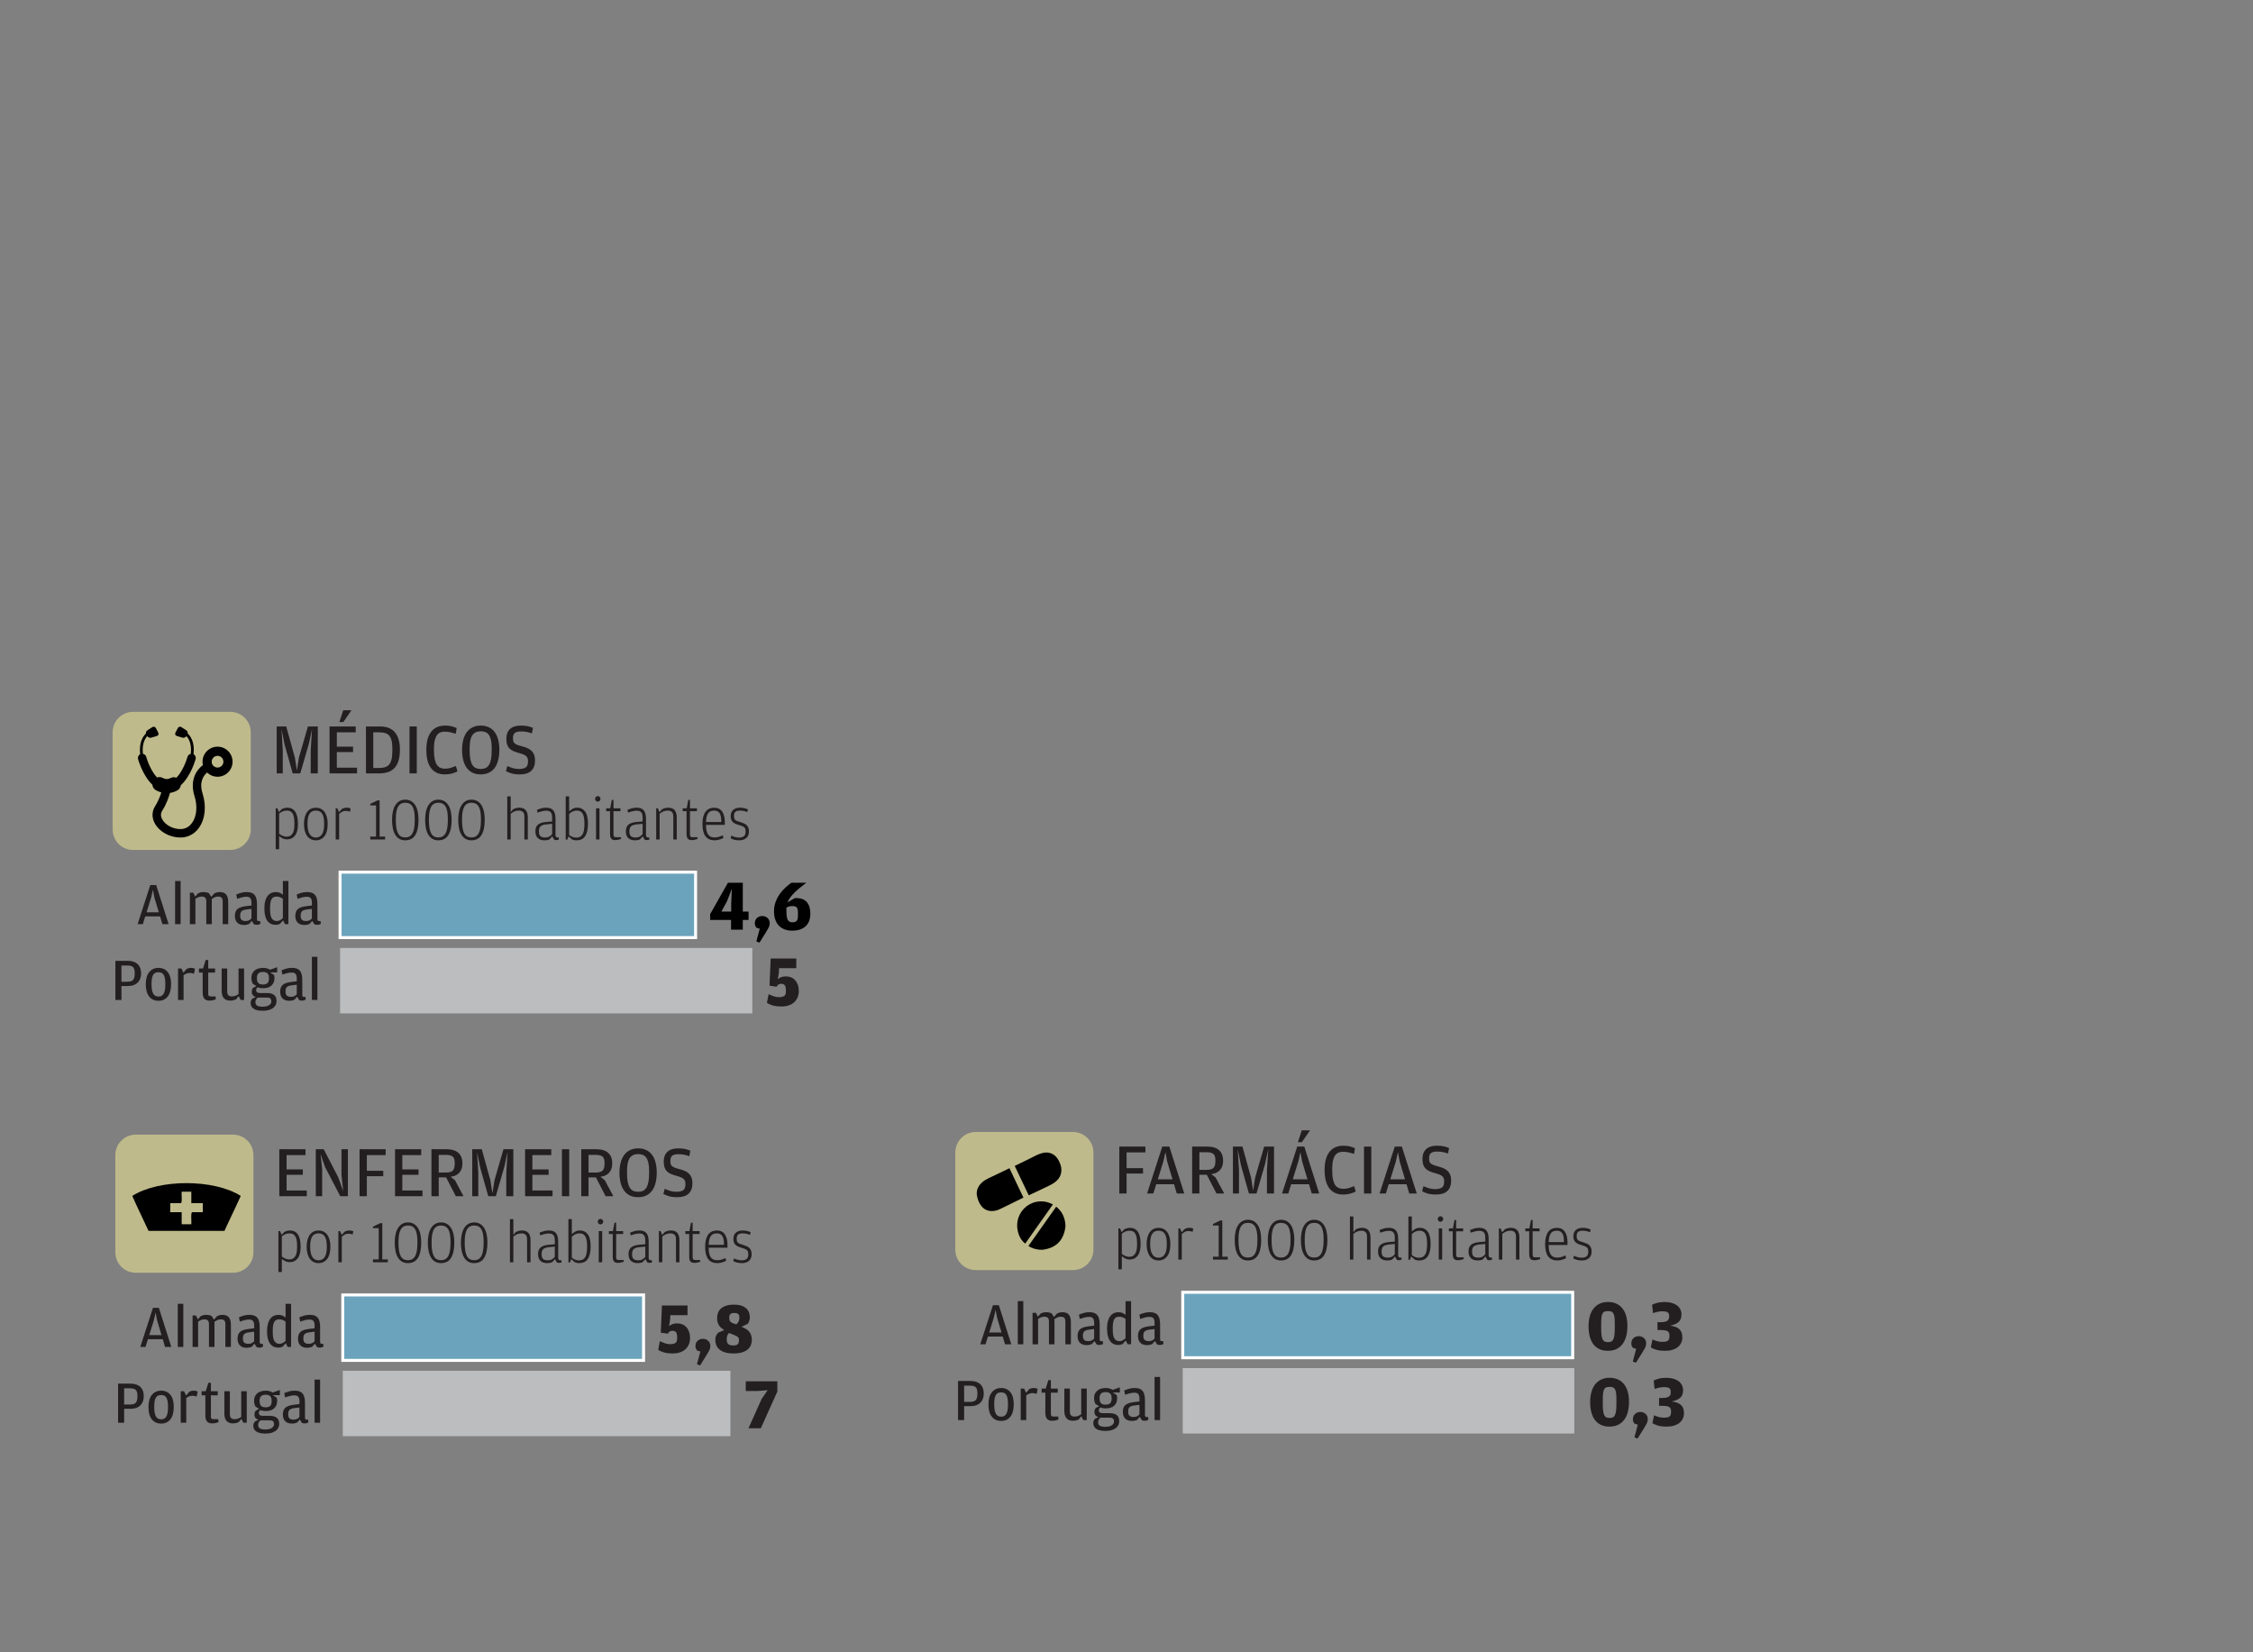 <?xml version="1.0" encoding="utf-8"?>
<!-- Generator: Adobe Illustrator 14.0.0, SVG Export Plug-In  -->
<!DOCTYPE svg PUBLIC "-//W3C//DTD SVG 1.1//EN" "http://www.w3.org/Graphics/SVG/1.1/DTD/svg11.dtd">
<svg version="1.1"
	 xmlns="http://www.w3.org/2000/svg" xmlns:xlink="http://www.w3.org/1999/xlink" xmlns:a="http://ns.adobe.com/AdobeSVGViewerExtensions/3.0/"
	 x="0px" y="0px" width="750px" height="550px" viewBox="-37.502 -236.412 750 550"
	 enable-background="new -37.502 -236.412 750 550" xml:space="preserve">
<rect x="-37.502" y="-236.412" width="750" height="550" fill="#808080" stroke="none"/>
<defs>
</defs>
<g>
	<g>
		<path fill="#231F20" d="M55.482,146.135h8.711v1.945h-6.289v4.773h5.4v1.801h-5.4v5.207h6.721v1.898h-9.143V146.135z"/>
		<path fill="#231F20" d="M67.625,146.135h2.641l4.822,9.336l1.656,4.535l-0.574-5.279v-8.592h2.137v15.625H75.76l-5.063-9.721
			l-1.488-4.295l0.527,4.99v9.025h-2.111V146.135z"/>
		<path fill="#231F20" d="M82.193,146.135h8.688v1.945h-6.264v5.23h5.471v1.801h-5.471v6.648h-2.424V146.135z"/>
		<path fill="#231F20" d="M94.002,146.135h8.711v1.945h-6.289v4.773h5.4v1.801h-5.4v5.207h6.721v1.898h-9.143V146.135z"/>
		<path fill="#231F20" d="M113.943,156.428l2.857,5.332h-2.568l-3.227-6.242h-2.461v6.242h-2.424v-15.625h4.99
			c1.793,0,3.129,0.412,4.01,1.234c0.881,0.824,1.318,1.988,1.318,3.492c0,0.512-0.063,1.012-0.191,1.5s-0.344,0.934-0.648,1.344
			c-0.303,0.406-0.707,0.75-1.211,1.031c-0.504,0.279-1.133,0.467-1.883,0.563L113.943,156.428z M110.959,153.887
			c1.066,0,1.818-0.215,2.258-0.646c0.438-0.43,0.656-1.17,0.656-2.223v-0.357c0-1.02-0.227-1.717-0.682-2.092
			s-1.213-0.563-2.281-0.563h-2.365v5.881H110.959z"/>
		<path fill="#231F20" d="M119.705,146.135h3.168l2.879,10.367l0.672,4.32l0.672-4.32l3-10.367h3.289v15.625h-2.352v-7.777
			l0.43-6.912l-1.102,5.018l-2.809,9.672h-2.52l-2.688-9.529l-1.033-5.16l0.408,6.936v7.754h-2.016V146.135z"/>
		<path fill="#231F20" d="M137.297,146.135h8.713v1.945h-6.289v4.773h5.398v1.801h-5.398v5.207h6.719v1.898h-9.143V146.135z"/>
		<path fill="#231F20" d="M149.561,146.135h2.424v15.625h-2.424V146.135z"/>
		<path fill="#231F20" d="M163.816,156.428l2.857,5.332h-2.57l-3.227-6.242h-2.461v6.242h-2.422v-15.625h4.99
			c1.791,0,3.127,0.412,4.01,1.234c0.879,0.824,1.318,1.988,1.318,3.492c0,0.512-0.064,1.012-0.191,1.5
			c-0.129,0.488-0.346,0.934-0.648,1.344c-0.303,0.406-0.709,0.75-1.213,1.031c-0.504,0.279-1.131,0.467-1.883,0.563
			L163.816,156.428z M160.83,153.887c1.066,0,1.82-0.215,2.258-0.646c0.438-0.43,0.656-1.17,0.656-2.223v-0.357
			c0-1.02-0.227-1.717-0.68-2.092c-0.455-0.375-1.215-0.563-2.281-0.563h-2.367v5.881H160.83z"/>
		<path fill="#231F20" d="M172.107,161.494c-0.775-0.398-1.414-0.963-1.918-1.691c-0.504-0.727-0.877-1.592-1.117-2.592
			s-0.359-2.1-0.359-3.299c0-1.168,0.123-2.25,0.371-3.242s0.629-1.844,1.141-2.555s1.16-1.27,1.943-1.668
			c0.783-0.4,1.705-0.602,2.76-0.602c1.057,0,1.977,0.197,2.762,0.59c0.781,0.391,1.426,0.939,1.93,1.645
			c0.504,0.703,0.881,1.547,1.129,2.531s0.371,2.066,0.371,3.25c0,1.25-0.123,2.383-0.371,3.398s-0.625,1.879-1.129,2.59
			c-0.504,0.713-1.15,1.266-1.941,1.656c-0.793,0.393-1.727,0.59-2.797,0.59C173.809,162.096,172.885,161.895,172.107,161.494z
			 M176.525,159.982c0.455-0.207,0.836-0.555,1.139-1.041s0.533-1.123,0.686-1.904c0.15-0.781,0.227-1.75,0.227-2.898v-0.814
			c0-1.021-0.076-1.889-0.227-2.6c-0.152-0.711-0.383-1.289-0.686-1.736s-0.684-0.768-1.139-0.959
			c-0.457-0.191-0.996-0.285-1.621-0.285c-1.232,0-2.152,0.43-2.76,1.293s-0.912,2.324-0.912,4.383v0.789
			c0,1.152,0.08,2.113,0.24,2.887c0.158,0.775,0.396,1.402,0.709,1.883c0.311,0.479,0.695,0.816,1.15,1.016
			c0.455,0.201,0.988,0.301,1.596,0.301C175.537,160.295,176.068,160.191,176.525,159.982z"/>
		<path fill="#231F20" d="M185.178,161.764c-0.721-0.223-1.336-0.473-1.85-0.758l0.432-1.695c0.672,0.289,1.301,0.523,1.885,0.707
			c0.584,0.186,1.252,0.277,2.004,0.277c1.023,0,1.783-0.176,2.279-0.529s0.746-1.025,0.746-2.018c0-0.387-0.047-0.715-0.133-0.988
			c-0.09-0.27-0.24-0.512-0.457-0.719c-0.215-0.211-0.512-0.395-0.887-0.555c-0.377-0.16-0.861-0.32-1.453-0.48
			c-0.703-0.191-1.324-0.4-1.859-0.625c-0.535-0.223-0.984-0.512-1.344-0.865s-0.633-0.789-0.816-1.311
			c-0.184-0.52-0.277-1.164-0.277-1.934c0-1.443,0.414-2.541,1.238-3.295c0.824-0.752,2.012-1.131,3.563-1.131
			c0.961,0,1.748,0.074,2.363,0.217c0.617,0.145,1.18,0.328,1.693,0.553l-0.336,1.824c-0.32-0.098-0.611-0.184-0.877-0.266
			c-0.264-0.078-0.531-0.146-0.803-0.203c-0.271-0.055-0.568-0.1-0.889-0.133c-0.32-0.031-0.68-0.047-1.08-0.047
			c-0.943,0-1.623,0.164-2.041,0.492c-0.414,0.328-0.623,0.916-0.623,1.764c0,0.4,0.037,0.732,0.107,0.996
			c0.074,0.264,0.215,0.492,0.422,0.684c0.209,0.193,0.502,0.365,0.879,0.518c0.379,0.152,0.871,0.307,1.48,0.467
			c0.691,0.176,1.309,0.381,1.855,0.611c0.545,0.232,1.012,0.527,1.396,0.889c0.385,0.359,0.682,0.799,0.891,1.32
			c0.209,0.52,0.314,1.154,0.314,1.908c0,1.535-0.426,2.695-1.273,3.48c-0.848,0.783-2.096,1.176-3.744,1.176
			C186.834,162.096,185.896,161.984,185.178,161.764z"/>
		<path fill="#231F20" d="M57.217,173.6c0.266-0.107,0.543-0.203,0.83-0.291c0.287-0.086,0.623-0.131,1.01-0.131
			c1.133,0,2.004,0.445,2.609,1.332c0.607,0.887,0.91,2.242,0.91,4.07c0,1.746-0.326,3.039-0.98,3.879
			c-0.652,0.84-1.512,1.26-2.578,1.26c-0.627,0-1.16-0.115-1.602-0.35c-0.438-0.234-0.805-0.477-1.098-0.73v4.359h-1.141v-13.619
			h0.559l0.52,1.24L57.217,173.6z M56.736,182.148c0.16,0.115,0.348,0.221,0.561,0.32s0.447,0.184,0.701,0.25
			c0.252,0.068,0.531,0.1,0.84,0.1c0.799,0,1.426-0.313,1.879-0.939s0.68-1.693,0.68-3.201v-0.279c0-0.813-0.053-1.494-0.16-2.041
			c-0.105-0.545-0.266-0.98-0.48-1.309c-0.211-0.326-0.473-0.559-0.777-0.699c-0.309-0.141-0.668-0.211-1.082-0.211
			c-0.506,0-0.953,0.08-1.34,0.24s-0.801,0.412-1.238,0.76v6.699C56.438,181.932,56.576,182.037,56.736,182.148z"/>
		<path fill="#231F20" d="M66.92,183.689c-0.484-0.234-0.9-0.582-1.246-1.041s-0.615-1.029-0.809-1.709
			c-0.191-0.68-0.289-1.461-0.289-2.34c0-0.895,0.102-1.68,0.301-2.359c0.199-0.682,0.473-1.248,0.816-1.701
			c0.348-0.453,0.762-0.793,1.248-1.021c0.486-0.227,1.021-0.34,1.605-0.34c0.572,0,1.1,0.113,1.586,0.34
			c0.486,0.229,0.9,0.568,1.248,1.021c0.344,0.453,0.613,1.014,0.807,1.68s0.291,1.439,0.291,2.32c0,1.814-0.357,3.184-1.07,4.109
			c-0.711,0.928-1.664,1.391-2.861,1.391C67.947,184.039,67.406,183.922,66.92,183.689z M69.65,182.879
			c0.336-0.16,0.625-0.412,0.875-0.76c0.246-0.348,0.438-0.797,0.57-1.352c0.133-0.551,0.201-1.223,0.201-2.008v-0.262
			c0-0.84-0.064-1.535-0.189-2.09c-0.129-0.553-0.313-1-0.553-1.34s-0.533-0.578-0.873-0.719c-0.342-0.141-0.719-0.211-1.135-0.211
			c-0.428,0-0.813,0.07-1.154,0.211c-0.34,0.141-0.633,0.375-0.873,0.709s-0.428,0.773-0.561,1.32
			c-0.135,0.547-0.203,1.221-0.203,2.02v0.26c0,0.814,0.07,1.504,0.211,2.07s0.336,1.027,0.582,1.379
			c0.25,0.355,0.543,0.611,0.883,0.771c0.344,0.16,0.715,0.24,1.115,0.24S69.316,183.039,69.65,182.879z"/>
		<path fill="#231F20" d="M77.236,173.559c0.268-0.119,0.52-0.213,0.762-0.279c0.238-0.066,0.492-0.102,0.758-0.102
			c0.32,0,0.594,0.027,0.82,0.082c0.227,0.053,0.406,0.113,0.541,0.18l-0.24,1.078c-0.227-0.092-0.443-0.162-0.648-0.209
			c-0.207-0.045-0.473-0.068-0.791-0.068c-0.455,0-0.844,0.096-1.17,0.289c-0.328,0.193-0.656,0.43-0.99,0.711v8.52h-1.141v-10.381
			h0.561l0.539,1.26L77.236,173.559z"/>
		<path fill="#231F20" d="M86.656,182.799h1.92v-10.383h-1.92v-0.52l2.42-1.156h0.68v12.059h1.84v0.961h-4.939V182.799z"/>
		<path fill="#231F20" d="M96.314,183.549c-0.547-0.326-1-0.785-1.359-1.379s-0.625-1.313-0.799-2.152s-0.26-1.771-0.26-2.799
			c0-1,0.09-1.91,0.27-2.729c0.18-0.82,0.453-1.527,0.82-2.121s0.826-1.055,1.379-1.379c0.555-0.328,1.203-0.492,1.949-0.492
			c0.734,0,1.379,0.16,1.932,0.48s1.014,0.773,1.381,1.359c0.365,0.588,0.639,1.291,0.82,2.111c0.18,0.818,0.27,1.729,0.27,2.729
			c0,2.201-0.357,3.895-1.07,5.082c-0.715,1.186-1.838,1.779-3.371,1.779C97.516,184.039,96.861,183.875,96.314,183.549z
			 M100.686,181.732c0.514-0.898,0.77-2.387,0.77-4.465v-0.398c0-1.85-0.25-3.203-0.75-4.063s-1.303-1.289-2.41-1.289
			c-1.094,0-1.889,0.445-2.389,1.328c-0.5,0.887-0.75,2.254-0.75,4.104v0.381c0,1.037,0.063,1.922,0.189,2.654
			s0.32,1.326,0.58,1.787c0.26,0.459,0.59,0.793,0.99,0.998c0.398,0.205,0.867,0.311,1.398,0.311
			C99.383,183.08,100.174,182.631,100.686,181.732z"/>
		<path fill="#231F20" d="M107.334,183.549c-0.547-0.326-1-0.785-1.359-1.379s-0.625-1.313-0.799-2.152s-0.26-1.771-0.26-2.799
			c0-1,0.09-1.91,0.27-2.729c0.18-0.82,0.453-1.527,0.82-2.121s0.826-1.055,1.379-1.379c0.555-0.328,1.203-0.492,1.949-0.492
			c0.734,0,1.379,0.16,1.932,0.48s1.014,0.773,1.381,1.359c0.365,0.588,0.639,1.291,0.82,2.111c0.18,0.818,0.27,1.729,0.27,2.729
			c0,2.201-0.357,3.895-1.07,5.082c-0.715,1.186-1.838,1.779-3.371,1.779C108.535,184.039,107.881,183.875,107.334,183.549z
			 M111.705,181.732c0.514-0.898,0.77-2.387,0.77-4.465v-0.398c0-1.85-0.25-3.203-0.75-4.063s-1.303-1.289-2.41-1.289
			c-1.094,0-1.889,0.445-2.389,1.328c-0.5,0.887-0.75,2.254-0.75,4.104v0.381c0,1.037,0.063,1.922,0.189,2.654
			s0.32,1.326,0.58,1.787c0.26,0.459,0.59,0.793,0.99,0.998c0.398,0.205,0.867,0.311,1.398,0.311
			C110.402,183.08,111.193,182.631,111.705,181.732z"/>
		<path fill="#231F20" d="M118.354,183.549c-0.547-0.326-1-0.785-1.359-1.379s-0.625-1.313-0.799-2.152s-0.26-1.771-0.26-2.799
			c0-1,0.09-1.91,0.27-2.729c0.18-0.82,0.453-1.527,0.82-2.121s0.826-1.055,1.379-1.379c0.555-0.328,1.203-0.492,1.949-0.492
			c0.734,0,1.379,0.16,1.932,0.48s1.014,0.773,1.381,1.359c0.365,0.588,0.639,1.291,0.82,2.111c0.18,0.818,0.27,1.729,0.27,2.729
			c0,2.201-0.357,3.895-1.07,5.082c-0.715,1.186-1.838,1.779-3.371,1.779C119.555,184.039,118.9,183.875,118.354,183.549z
			 M122.725,181.732c0.514-0.898,0.77-2.387,0.77-4.465v-0.398c0-1.85-0.25-3.203-0.75-4.063s-1.303-1.289-2.41-1.289
			c-1.094,0-1.889,0.445-2.389,1.328c-0.5,0.887-0.75,2.254-0.75,4.104v0.381c0,1.037,0.063,1.922,0.189,2.654
			s0.32,1.326,0.58,1.787c0.26,0.459,0.59,0.793,0.99,0.998c0.398,0.205,0.867,0.311,1.398,0.311
			C121.422,183.08,122.213,182.631,122.725,181.732z"/>
		<path fill="#231F20" d="M133.395,183.76h-1.141v-14.361h1.141v5.221l0.859-0.961c0.227-0.105,0.504-0.213,0.83-0.32
			c0.328-0.105,0.73-0.16,1.211-0.16c0.412,0,0.789,0.059,1.129,0.172s0.633,0.297,0.881,0.549c0.246,0.254,0.439,0.584,0.58,0.99
			s0.211,0.91,0.211,1.51v7.361h-1.141v-7.602c0-0.773-0.172-1.303-0.512-1.59c-0.34-0.285-0.777-0.43-1.309-0.43
			c-0.602,0-1.102,0.094-1.5,0.281c-0.4,0.186-0.813,0.438-1.24,0.758V183.76z"/>
		<path fill="#231F20" d="M147.193,176.539c0-0.334-0.027-0.646-0.078-0.939c-0.055-0.293-0.152-0.543-0.291-0.75
			s-0.334-0.371-0.58-0.492c-0.246-0.117-0.57-0.18-0.969-0.18c-0.508,0-1,0.063-1.48,0.18c-0.48,0.121-0.973,0.27-1.48,0.441
			l-0.18-0.92c0.506-0.201,1-0.365,1.48-0.5c0.48-0.133,1.025-0.201,1.639-0.201c1.08,0,1.861,0.305,2.342,0.91
			c0.479,0.607,0.719,1.559,0.719,2.852v5.34c0,0.307,0.057,0.516,0.17,0.629s0.303,0.172,0.57,0.172h0.34l0.041,0.699
			c-0.082,0.039-0.191,0.078-0.332,0.119s-0.303,0.061-0.488,0.061c-0.268,0-0.516-0.047-0.742-0.141l-0.639-1.1l-0.959,1.041
			c-0.188,0.078-0.422,0.145-0.701,0.199c-0.279,0.053-0.572,0.08-0.881,0.08c-0.439,0-0.846-0.053-1.219-0.16
			c-0.375-0.107-0.697-0.275-0.971-0.51s-0.49-0.539-0.65-0.92s-0.238-0.85-0.238-1.41c0-1.025,0.297-1.775,0.889-2.25
			c0.594-0.475,1.504-0.764,2.73-0.869l1.959-0.16V176.539z M147.193,178.539l-1.871,0.18c-0.889,0.08-1.531,0.283-1.93,0.611
			c-0.398,0.324-0.598,0.883-0.598,1.668v0.141c0,0.707,0.162,1.211,0.488,1.51c0.324,0.301,0.844,0.451,1.563,0.451
			c0.598,0,1.078-0.113,1.441-0.34c0.367-0.227,0.668-0.488,0.906-0.781V178.539z"/>
		<path fill="#231F20" d="M152.234,183.818h-0.521v-14.42h1.141v5c0.293-0.293,0.66-0.568,1.102-0.83
			c0.439-0.26,0.98-0.391,1.619-0.391c1.092,0,1.957,0.426,2.59,1.271s0.951,2.182,0.951,4.01c0,1-0.088,1.85-0.262,2.551
			c-0.172,0.699-0.418,1.277-0.738,1.73s-0.715,0.781-1.18,0.988c-0.469,0.207-0.996,0.311-1.582,0.311
			c-0.332,0-0.625-0.029-0.879-0.09s-0.453-0.117-0.602-0.17l-1.238-1.061L152.234,183.818z M152.854,182.24
			c0.348,0.266,0.711,0.482,1.09,0.648c0.381,0.168,0.805,0.25,1.27,0.25c0.453,0,0.852-0.076,1.191-0.23
			c0.34-0.152,0.623-0.406,0.85-0.76s0.396-0.816,0.51-1.389c0.113-0.574,0.172-1.281,0.172-2.121v-0.281
			c0-0.84-0.063-1.531-0.182-2.078s-0.291-0.977-0.51-1.289c-0.219-0.314-0.484-0.535-0.789-0.66c-0.309-0.129-0.641-0.191-1-0.191
			c-0.334,0-0.637,0.037-0.91,0.109c-0.273,0.074-0.514,0.168-0.721,0.281s-0.389,0.236-0.549,0.369
			c-0.16,0.135-0.301,0.26-0.422,0.381V182.24z"/>
		<path fill="#231F20" d="M161.764,170.898c-0.18-0.174-0.27-0.393-0.27-0.658c0-0.268,0.09-0.488,0.27-0.66
			c0.18-0.176,0.391-0.262,0.631-0.262s0.451,0.086,0.631,0.262c0.18,0.172,0.27,0.393,0.27,0.66c0,0.266-0.09,0.484-0.27,0.658
			s-0.391,0.26-0.631,0.26S161.943,171.072,161.764,170.898z M161.814,173.379h1.141v10.381h-1.141V173.379z"/>
		<path fill="#231F20" d="M166.865,183.467c-0.262-0.326-0.391-0.863-0.391-1.613v-7.516h-1.281v-0.959h1.34l0.52-2.799h0.563v2.799
			h2.318v0.959h-2.318v7.699c0,0.359,0.055,0.611,0.168,0.75c0.113,0.141,0.344,0.211,0.691,0.211h1.619l0.061,0.582
			c-0.309,0.105-0.621,0.195-0.941,0.27c-0.32,0.072-0.672,0.109-1.059,0.109C167.553,183.959,167.123,183.795,166.865,183.467z"/>
		<path fill="#231F20" d="M177.314,176.539c0-0.334-0.027-0.646-0.082-0.939c-0.053-0.293-0.148-0.543-0.289-0.75
			s-0.332-0.371-0.58-0.492c-0.248-0.117-0.57-0.18-0.971-0.18c-0.506,0-1,0.063-1.48,0.18c-0.479,0.121-0.973,0.27-1.479,0.441
			l-0.18-0.92c0.506-0.201,1-0.365,1.479-0.5c0.48-0.133,1.027-0.201,1.641-0.201c1.08,0,1.859,0.305,2.34,0.91
			c0.48,0.607,0.721,1.559,0.721,2.852v5.34c0,0.307,0.057,0.516,0.17,0.629s0.303,0.172,0.57,0.172h0.34l0.039,0.699
			c-0.078,0.039-0.189,0.078-0.328,0.119c-0.141,0.041-0.305,0.061-0.492,0.061c-0.266,0-0.512-0.047-0.738-0.141l-0.641-1.1
			l-0.961,1.041c-0.186,0.078-0.418,0.145-0.699,0.199c-0.281,0.053-0.574,0.08-0.879,0.08c-0.441,0-0.848-0.053-1.221-0.16
			s-0.697-0.275-0.971-0.51s-0.488-0.539-0.648-0.92s-0.242-0.85-0.242-1.41c0-1.025,0.297-1.775,0.891-2.25s1.504-0.764,2.73-0.869
			l1.961-0.16V176.539z M177.314,178.539l-1.873,0.18c-0.889,0.08-1.533,0.283-1.932,0.611c-0.398,0.324-0.598,0.883-0.598,1.668
			v0.141c0,0.707,0.164,1.211,0.488,1.51c0.326,0.301,0.848,0.451,1.563,0.451c0.598,0,1.08-0.113,1.445-0.34
			c0.363-0.227,0.666-0.488,0.906-0.781V178.539z"/>
		<path fill="#231F20" d="M183.834,173.658c0.227-0.105,0.504-0.213,0.828-0.32c0.328-0.105,0.73-0.16,1.211-0.16
			c0.414,0,0.789,0.059,1.129,0.172c0.342,0.113,0.635,0.297,0.883,0.549c0.246,0.254,0.438,0.584,0.578,0.99s0.211,0.91,0.211,1.51
			v7.361h-1.141v-7.602c0-0.773-0.17-1.303-0.51-1.59c-0.34-0.285-0.777-0.43-1.311-0.43c-0.6,0-1.1,0.094-1.5,0.281
			c-0.398,0.186-0.813,0.438-1.238,0.758v8.582h-1.141v-10.381h0.559l0.541,1.279L183.834,173.658z"/>
		<path fill="#231F20" d="M192.324,183.467c-0.26-0.326-0.391-0.863-0.391-1.613v-7.516h-1.279v-0.959h1.34l0.52-2.799h0.561v2.799
			h2.318v0.959h-2.318v7.699c0,0.359,0.057,0.611,0.17,0.75c0.113,0.141,0.344,0.211,0.689,0.211h1.619l0.063,0.582
			c-0.309,0.105-0.621,0.195-0.941,0.27c-0.32,0.072-0.674,0.109-1.059,0.109C193.014,183.959,192.584,183.795,192.324,183.467z"/>
		<path fill="#231F20" d="M198.604,180.869c0.125,0.531,0.309,0.963,0.551,1.293c0.238,0.332,0.543,0.568,0.91,0.707
			c0.365,0.141,0.789,0.211,1.27,0.211c0.453,0,0.887-0.064,1.301-0.191c0.412-0.125,0.859-0.303,1.34-0.531l0.258,0.885
			c-0.305,0.178-0.73,0.354-1.27,0.531s-1.109,0.266-1.711,0.266c-1.332,0-2.336-0.447-3.008-1.34
			c-0.674-0.893-1.012-2.268-1.012-4.119c0-0.961,0.098-1.781,0.291-2.461s0.463-1.24,0.811-1.68
			c0.346-0.441,0.76-0.762,1.238-0.961c0.48-0.199,1.008-0.301,1.582-0.301c1.172,0,2.051,0.43,2.639,1.291s0.881,2.01,0.881,3.451
			v0.979h-6.262C198.412,179.682,198.477,180.338,198.604,180.869z M203.494,177.939v-0.258c0-1.293-0.199-2.207-0.594-2.742
			c-0.395-0.533-0.98-0.801-1.758-0.801c-0.387,0-0.742,0.053-1.063,0.158c-0.32,0.107-0.602,0.297-0.844,0.574
			s-0.432,0.662-0.572,1.158c-0.141,0.494-0.225,1.131-0.252,1.91H203.494z"/>
		<path fill="#231F20" d="M207.764,183.83c-0.475-0.141-0.857-0.291-1.15-0.451l0.199-0.9c0.346,0.16,0.748,0.309,1.201,0.441
			s0.939,0.199,1.459,0.199c0.641,0,1.154-0.146,1.541-0.441c0.387-0.293,0.578-0.805,0.578-1.539c0-0.332-0.029-0.613-0.09-0.84
			c-0.059-0.227-0.176-0.42-0.348-0.58c-0.176-0.16-0.418-0.303-0.73-0.43c-0.314-0.127-0.725-0.264-1.23-0.41
			c-0.387-0.107-0.738-0.232-1.051-0.381c-0.313-0.145-0.58-0.326-0.801-0.539c-0.219-0.213-0.393-0.477-0.52-0.789
			c-0.125-0.314-0.189-0.697-0.189-1.152c0-0.945,0.279-1.656,0.84-2.129s1.307-0.711,2.24-0.711c0.574,0,1.082,0.059,1.531,0.172
			c0.445,0.113,0.822,0.25,1.129,0.41l-0.199,0.859c-0.387-0.133-0.754-0.246-1.102-0.34s-0.807-0.141-1.379-0.141
			c-0.627,0-1.109,0.125-1.449,0.371s-0.512,0.736-0.512,1.469c0,0.334,0.039,0.604,0.121,0.811c0.078,0.207,0.207,0.381,0.379,0.52
			c0.174,0.141,0.398,0.256,0.672,0.35c0.271,0.094,0.602,0.199,0.988,0.32c0.467,0.148,0.877,0.301,1.23,0.461
			c0.352,0.16,0.646,0.359,0.879,0.6c0.234,0.24,0.41,0.525,0.531,0.859s0.18,0.74,0.18,1.221c0,0.414-0.066,0.801-0.199,1.16
			s-0.338,0.67-0.609,0.93c-0.273,0.26-0.611,0.463-1.012,0.609c-0.398,0.148-0.867,0.221-1.398,0.221
			C208.813,184.039,208.236,183.969,207.764,183.83z"/>
	</g>
</g>
<path fill="#BFBA8B" d="M46.865,180.447c0,3.756-3.045,6.801-6.803,6.801H7.697c-3.758,0-6.803-3.045-6.803-6.801v-32.365
	c0-3.758,3.045-6.805,6.803-6.805h32.365c3.758,0,6.803,3.047,6.803,6.805V180.447z"/>
<g>
	<g>
		<path fill="#231F20" d="M10.941,211.941h-1.74l4.221-13.02h1.959l4.141,13.02h-2.08l-0.76-2.58H11.74L10.941,211.941z
			 M14.781,203.049l-0.48-2.588l-0.58,2.588l-1.539,4.953h4.08L14.781,203.049z"/>
		<path fill="#231F20" d="M21.682,197.582h1.84v14.359h-1.84V197.582z"/>
		<path fill="#231F20" d="M34.762,201.682c0.213-0.107,0.473-0.203,0.779-0.291c0.307-0.086,0.66-0.129,1.061-0.129
			c0.879,0,1.559,0.26,2.039,0.779s0.721,1.367,0.721,2.541v7.359h-1.84v-7.6c0-0.6-0.131-1.014-0.391-1.24s-0.623-0.34-1.09-0.34
			c-0.453,0-0.836,0.072-1.15,0.219c-0.313,0.148-0.643,0.334-0.99,0.561v8.4h-1.84v-7.6c0-0.6-0.137-1.014-0.41-1.24
			s-0.629-0.34-1.068-0.34c-0.428,0-0.805,0.066-1.131,0.199c-0.326,0.135-0.664,0.314-1.01,0.541v8.439h-1.84v-10.48h1.119
			l0.66,1.301l0.939-1.08c0.215-0.107,0.471-0.203,0.771-0.291c0.299-0.086,0.656-0.129,1.068-0.129
			c0.387,0,0.727,0.037,1.021,0.109c0.293,0.074,0.559,0.178,0.799,0.311l0.74,1.16L34.762,201.682z"/>
		<path fill="#231F20" d="M47.102,204.662c0-0.533-0.117-0.975-0.35-1.32c-0.234-0.348-0.678-0.52-1.33-0.52
			c-0.48,0-0.973,0.063-1.48,0.189c-0.506,0.127-1.047,0.289-1.619,0.49l-0.281-1.42c0.467-0.201,0.986-0.387,1.561-0.561
			s1.221-0.26,1.939-0.26c1.203,0,2.07,0.316,2.602,0.949c0.533,0.635,0.799,1.664,0.799,3.09v4.92c0,0.281,0.051,0.467,0.15,0.561
			s0.264,0.141,0.49,0.141h0.42l0.061,0.9c-0.107,0.08-0.258,0.156-0.451,0.229c-0.193,0.074-0.43,0.111-0.709,0.111
			c-0.162,0-0.324-0.01-0.486-0.031c-0.162-0.02-0.316-0.057-0.465-0.109l-0.75-1.16l-0.879,1.02
			c-0.201,0.094-0.447,0.174-0.74,0.24s-0.627,0.1-1,0.1c-0.4,0-0.783-0.053-1.15-0.16c-0.367-0.105-0.688-0.279-0.959-0.52
			c-0.273-0.24-0.49-0.549-0.65-0.93s-0.24-0.85-0.24-1.41c0-0.533,0.072-0.99,0.219-1.369c0.148-0.381,0.375-0.697,0.682-0.951
			c0.307-0.252,0.699-0.453,1.18-0.6s1.053-0.26,1.719-0.34l1.721-0.199V204.662z M47.102,206.861l-1.6,0.199
			c-0.76,0.08-1.307,0.262-1.641,0.541s-0.5,0.76-0.5,1.439v0.16c0,0.6,0.146,1.033,0.439,1.301c0.295,0.266,0.74,0.4,1.342,0.4
			c0.506,0,0.912-0.088,1.219-0.262c0.307-0.172,0.553-0.373,0.74-0.6V206.861z"/>
		<path fill="#231F20" d="M57.561,197.582h1.84v14.359h-1.139l-0.621-1.24l-1.1,1.18c-0.146,0.066-0.34,0.131-0.58,0.191
			c-0.24,0.059-0.514,0.09-0.82,0.09c-1.227,0-2.156-0.461-2.789-1.381c-0.635-0.92-0.951-2.287-0.951-4.1
			c0-0.961,0.098-1.779,0.291-2.461c0.193-0.68,0.459-1.24,0.799-1.68s0.74-0.764,1.201-0.969c0.459-0.207,0.949-0.311,1.469-0.311
			c0.561,0,1.033,0.09,1.42,0.27s0.715,0.383,0.98,0.609V197.582z M57.561,203.502c-0.213-0.16-0.492-0.324-0.84-0.49
			c-0.346-0.166-0.754-0.25-1.219-0.25c-0.348,0-0.658,0.049-0.932,0.15c-0.273,0.1-0.502,0.287-0.689,0.559
			c-0.188,0.273-0.33,0.641-0.43,1.102c-0.1,0.459-0.15,1.049-0.15,1.77v0.76c0,1.4,0.193,2.383,0.58,2.949
			c0.387,0.568,0.934,0.852,1.641,0.852c0.426,0,0.785-0.088,1.08-0.262c0.293-0.172,0.613-0.406,0.959-0.699V203.502z"/>
		<path fill="#231F20" d="M67.221,204.662c0-0.533-0.117-0.975-0.35-1.32c-0.234-0.348-0.678-0.52-1.33-0.52
			c-0.48,0-0.973,0.063-1.48,0.189c-0.506,0.127-1.047,0.289-1.619,0.49l-0.281-1.42c0.467-0.201,0.986-0.387,1.561-0.561
			s1.221-0.26,1.939-0.26c1.203,0,2.07,0.316,2.602,0.949c0.533,0.635,0.799,1.664,0.799,3.09v4.92c0,0.281,0.051,0.467,0.15,0.561
			s0.264,0.141,0.49,0.141h0.42l0.061,0.9c-0.107,0.08-0.258,0.156-0.451,0.229c-0.193,0.074-0.43,0.111-0.709,0.111
			c-0.162,0-0.324-0.01-0.486-0.031c-0.162-0.02-0.316-0.057-0.465-0.109l-0.75-1.16l-0.879,1.02
			c-0.201,0.094-0.447,0.174-0.74,0.24s-0.627,0.1-1,0.1c-0.4,0-0.783-0.053-1.15-0.16c-0.367-0.105-0.688-0.279-0.959-0.52
			c-0.273-0.24-0.49-0.549-0.65-0.93s-0.24-0.85-0.24-1.41c0-0.533,0.072-0.99,0.219-1.369c0.148-0.381,0.375-0.697,0.682-0.951
			c0.307-0.252,0.699-0.453,1.18-0.6s1.053-0.26,1.719-0.34l1.721-0.199V204.662z M67.221,206.861l-1.6,0.199
			c-0.76,0.08-1.307,0.262-1.641,0.541s-0.5,0.76-0.5,1.439v0.16c0,0.6,0.146,1.033,0.439,1.301c0.295,0.266,0.74,0.4,1.342,0.4
			c0.506,0,0.912-0.088,1.219-0.262c0.307-0.172,0.553-0.373,0.74-0.6V206.861z"/>
	</g>
</g>
<g>
	<g>
		<path fill="#231F20" d="M183.342,213.713c-0.791-0.268-1.371-0.537-1.738-0.811l0.551-2.871c0.367,0.16,0.699,0.301,0.996,0.42
			c0.297,0.121,0.576,0.225,0.84,0.313c0.266,0.088,0.523,0.152,0.781,0.191c0.254,0.041,0.543,0.061,0.863,0.061
			c0.77,0,1.34-0.135,1.715-0.406c0.377-0.27,0.566-0.748,0.566-1.432v-0.43c0-0.764-0.117-1.316-0.348-1.66
			c-0.234-0.342-0.621-0.512-1.164-0.512c-0.418,0-0.738,0.07-0.961,0.215c-0.225,0.145-0.426,0.393-0.602,0.744l-2.375-0.336
			l0.383-9.047h8.521v3.215h-5.736l-0.07,1.607l-0.338,2.064c0.32-0.287,0.693-0.516,1.115-0.684
			c0.426-0.168,0.965-0.252,1.621-0.252c0.609,0,1.172,0.107,1.691,0.324c0.52,0.215,0.969,0.531,1.344,0.947
			c0.377,0.416,0.672,0.928,0.889,1.537c0.217,0.607,0.324,1.295,0.324,2.063c0,0.77-0.131,1.469-0.396,2.102
			c-0.264,0.631-0.641,1.172-1.127,1.619c-0.488,0.447-1.084,0.797-1.787,1.045c-0.707,0.246-1.498,0.371-2.377,0.371
			C185.193,214.111,184.135,213.979,183.342,213.713z"/>
		<path fill="#231F20" d="M194.514,217.688l1.129-4.225l-1.104-0.336c-0.111-0.127-0.229-0.314-0.348-0.564
			c-0.119-0.246-0.182-0.539-0.182-0.875c0-0.768,0.242-1.367,0.721-1.801c0.48-0.432,1.064-0.646,1.752-0.646
			s1.273,0.219,1.754,0.658c0.479,0.441,0.719,1.014,0.719,1.717c0,0.527-0.133,1.045-0.396,1.549s-0.572,1.035-0.924,1.596
			l-2.088,3.336L194.514,217.688z"/>
		<path fill="#231F20" d="M202.674,205.688c-0.287-0.24-0.539-0.516-0.754-0.828c-0.217-0.313-0.389-0.676-0.516-1.092
			c-0.129-0.416-0.193-0.904-0.193-1.465c0-0.592,0.096-1.154,0.287-1.691c0.193-0.535,0.512-1.008,0.961-1.416
			s1.031-0.732,1.752-0.973s1.6-0.359,2.639-0.359c1.041,0,1.902,0.129,2.582,0.385s1.215,0.584,1.607,0.982
			c0.393,0.4,0.668,0.85,0.828,1.346c0.158,0.496,0.24,0.992,0.24,1.486c0,0.385-0.064,0.773-0.191,1.164
			c-0.129,0.393-0.281,0.725-0.457,0.996l-2.113,1.008c0.449,0.178,0.881,0.381,1.297,0.613s0.785,0.516,1.105,0.852
			s0.57,0.74,0.754,1.213c0.184,0.471,0.277,1.035,0.277,1.691c0,0.623-0.113,1.211-0.336,1.764
			c-0.225,0.553-0.586,1.031-1.08,1.439c-0.496,0.408-1.127,0.729-1.896,0.961c-0.768,0.232-1.695,0.348-2.785,0.348
			c-1.135,0-2.09-0.125-2.867-0.371c-0.775-0.248-1.398-0.58-1.871-0.996s-0.813-0.9-1.02-1.453
			c-0.209-0.551-0.313-1.139-0.313-1.764c0-0.48,0.078-0.9,0.238-1.26s0.395-0.717,0.697-1.068l2.041-0.863
			C203.268,206.143,202.963,205.928,202.674,205.688z M204.619,208.16c-0.129,0.303-0.191,0.639-0.191,1.008v0.432
			c0,0.623,0.168,1.088,0.504,1.393c0.336,0.303,0.895,0.455,1.68,0.455c0.703,0,1.191-0.141,1.465-0.42
			c0.27-0.279,0.406-0.668,0.406-1.164v-0.432c0-0.24-0.059-0.439-0.18-0.6s-0.313-0.316-0.576-0.469s-0.607-0.313-1.031-0.48
			s-0.932-0.363-1.525-0.588C204.932,207.568,204.748,207.855,204.619,208.16z M208.363,203.479
			c0.176-0.336,0.264-0.703,0.264-1.104v-0.145c0-0.543-0.105-0.943-0.313-1.199s-0.695-0.385-1.465-0.385
			c-0.623,0-1.043,0.133-1.258,0.396c-0.217,0.264-0.324,0.645-0.324,1.141v0.145c0,0.32,0.035,0.58,0.107,0.779
			c0.072,0.201,0.195,0.377,0.373,0.527c0.176,0.152,0.414,0.289,0.719,0.408c0.305,0.121,0.688,0.26,1.152,0.42
			C207.939,204.143,208.186,203.814,208.363,203.479z"/>
	</g>
</g>
<rect x="76.6" y="194.635" fill="#6BA3BC" stroke="#FFFFFF" width="100.133" height="21.783"/>
<g>
	<g>
		<g>
			<g>
				<path fill="#231F20" d="M1.801,224.156h4.16c0.734,0,1.377,0.1,1.932,0.299c0.553,0.201,1.012,0.48,1.379,0.84
					c0.367,0.361,0.641,0.797,0.82,1.311s0.27,1.084,0.27,1.711c0,0.613-0.09,1.176-0.27,1.689s-0.449,0.957-0.807,1.33
					c-0.359,0.373-0.814,0.666-1.365,0.879c-0.553,0.215-1.201,0.32-1.945,0.32H3.822v4.641H1.801V224.156z M5.832,231.115
					c0.877,0,1.498-0.199,1.861-0.6c0.365-0.4,0.549-1.08,0.549-2.039v-0.301c0-0.934-0.186-1.576-0.559-1.93
					c-0.371-0.354-1.002-0.531-1.891-0.531H3.822v5.4H5.832z"/>
				<path fill="#231F20" d="M13.053,236.045c-0.754-0.939-1.131-2.295-1.131-4.068c0-1.787,0.383-3.146,1.15-4.08
					c0.766-0.934,1.789-1.4,3.07-1.4c1.293,0,2.316,0.459,3.07,1.379c0.752,0.92,1.129,2.268,1.129,4.041
					c0,1.799-0.373,3.174-1.119,4.119c-0.748,0.947-1.773,1.42-3.08,1.42S13.805,236.986,13.053,236.045z M17.102,235.836
					c0.281-0.133,0.518-0.35,0.711-0.65c0.193-0.299,0.342-0.697,0.449-1.189c0.107-0.494,0.16-1.107,0.16-1.84v-0.32
					c0-0.76-0.051-1.391-0.15-1.891s-0.242-0.896-0.43-1.189s-0.424-0.5-0.709-0.619c-0.287-0.121-0.617-0.182-0.99-0.182
					s-0.703,0.057-0.99,0.17s-0.527,0.318-0.721,0.611s-0.34,0.684-0.439,1.17s-0.15,1.096-0.15,1.83v0.34
					c0,0.746,0.053,1.373,0.16,1.879c0.107,0.508,0.256,0.914,0.449,1.221s0.434,0.527,0.721,0.66s0.609,0.199,0.971,0.199
					C16.502,236.035,16.822,235.969,17.102,235.836z"/>
				<path fill="#231F20" d="M25.521,226.836c0.227-0.107,0.461-0.189,0.699-0.25c0.24-0.061,0.494-0.09,0.762-0.09
					c0.318,0,0.59,0.033,0.809,0.1c0.221,0.066,0.391,0.133,0.51,0.199l-0.34,1.682c-0.186-0.08-0.389-0.146-0.609-0.201
					c-0.221-0.053-0.504-0.08-0.85-0.08c-0.4,0-0.758,0.07-1.07,0.211c-0.313,0.139-0.623,0.316-0.93,0.529v8.24h-1.84v-10.48h1.119
					l0.68,1.42L25.521,226.836z"/>
				<path fill="#231F20" d="M31.393,236.734c-0.354-0.441-0.531-1.123-0.531-2.045v-6.633h-1.238v-1.361h1.359l0.879-2.82h0.84v2.82
					h2.281v1.361h-2.281v7.037c0,0.348,0.064,0.584,0.191,0.711s0.377,0.191,0.75,0.191h1.5l0.1,0.98
					c-0.268,0.105-0.576,0.203-0.93,0.289s-0.75,0.131-1.189,0.131C32.322,237.396,31.746,237.176,31.393,236.734z"/>
				<path fill="#231F20" d="M42.801,226.695h1.84v10.48h-1.139l-0.66-1.279l-0.9,1.1c-0.24,0.107-0.523,0.199-0.85,0.279
					c-0.328,0.08-0.697,0.121-1.111,0.121c-0.865,0-1.549-0.268-2.049-0.801s-0.75-1.381-0.75-2.539v-7.361h1.84v7.58
					c0,0.654,0.137,1.104,0.41,1.35c0.273,0.248,0.637,0.371,1.09,0.371c0.492,0,0.91-0.07,1.25-0.211
					c0.34-0.139,0.684-0.322,1.029-0.549V226.695z"/>
				<path fill="#231F20" d="M55.66,226.275v1.721h-2.359l1.301,0.84c0.039,0.146,0.076,0.293,0.109,0.439s0.051,0.334,0.051,0.561
					c0,0.641-0.107,1.18-0.32,1.619c-0.213,0.441-0.494,0.797-0.84,1.07c-0.348,0.273-0.754,0.467-1.221,0.58
					s-0.947,0.17-1.439,0.17c-0.693,0-1.281-0.105-1.76-0.32c-0.146,0.107-0.271,0.236-0.371,0.389s-0.15,0.334-0.15,0.545
					c0,0.658,0.434,0.986,1.301,0.986h2.301c1.039,0,1.83,0.215,2.369,0.643c0.541,0.428,0.811,1.084,0.811,1.967
					c0,0.576-0.121,1.07-0.359,1.486c-0.24,0.414-0.57,0.754-0.99,1.023c-0.42,0.266-0.914,0.463-1.48,0.592
					c-0.566,0.127-1.178,0.189-1.83,0.189c-1.307,0-2.293-0.227-2.961-0.68c-0.666-0.453-1-1.08-1-1.881
					c0-0.387,0.061-0.693,0.182-0.922c0.119-0.227,0.232-0.398,0.34-0.52l1.16-0.58c-0.361-0.107-0.668-0.297-0.92-0.57
					c-0.254-0.273-0.381-0.662-0.381-1.168c0-0.334,0.047-0.604,0.141-0.811c0.092-0.205,0.186-0.369,0.279-0.488l1.119-0.6
					l-1.199-0.762c-0.133-0.252-0.244-0.535-0.33-0.85c-0.086-0.313-0.129-0.662-0.129-1.049c0-0.641,0.111-1.178,0.34-1.611
					c0.227-0.432,0.525-0.783,0.898-1.049c0.373-0.268,0.787-0.457,1.24-0.57s0.914-0.17,1.381-0.17c0.906,0,1.686,0.207,2.34,0.619
					L55.66,226.275z M48.631,237.045c-0.141,0.248-0.209,0.545-0.209,0.891c0,0.506,0.189,0.881,0.568,1.121
					c0.381,0.238,0.99,0.359,1.83,0.359c0.975,0,1.701-0.174,2.182-0.52c0.479-0.348,0.719-0.754,0.719-1.221v-0.119
					c0-0.334-0.1-0.613-0.299-0.842c-0.201-0.227-0.594-0.34-1.182-0.34h-3.039C48.961,236.576,48.771,236.799,48.631,237.045z
					 M52.441,231.566c0.32-0.314,0.48-0.824,0.48-1.531v-0.26c0-0.639-0.16-1.119-0.48-1.439s-0.82-0.48-1.5-0.48
					c-0.707,0-1.221,0.16-1.541,0.48c-0.318,0.32-0.479,0.793-0.479,1.42v0.26c0,0.721,0.16,1.236,0.479,1.551
					c0.32,0.313,0.834,0.469,1.541,0.469C51.621,232.035,52.121,231.879,52.441,231.566z"/>
				<path fill="#231F20" d="M62.182,229.896c0-0.533-0.117-0.975-0.35-1.32c-0.234-0.348-0.678-0.52-1.33-0.52
					c-0.48,0-0.973,0.063-1.48,0.189c-0.506,0.127-1.047,0.289-1.619,0.49l-0.281-1.42c0.467-0.201,0.986-0.387,1.561-0.561
					s1.221-0.26,1.939-0.26c1.203,0,2.07,0.316,2.602,0.949c0.533,0.635,0.799,1.664,0.799,3.09v4.92
					c0,0.281,0.051,0.467,0.15,0.561s0.264,0.141,0.49,0.141h0.42l0.061,0.9c-0.107,0.08-0.258,0.156-0.451,0.229
					c-0.193,0.074-0.43,0.111-0.709,0.111c-0.162,0-0.324-0.01-0.486-0.031c-0.162-0.02-0.316-0.057-0.465-0.109l-0.75-1.16
					l-0.879,1.02c-0.201,0.094-0.447,0.174-0.74,0.24s-0.627,0.1-1,0.1c-0.4,0-0.783-0.053-1.15-0.16
					c-0.367-0.105-0.688-0.279-0.959-0.52c-0.273-0.24-0.49-0.549-0.65-0.93s-0.24-0.85-0.24-1.41c0-0.533,0.072-0.99,0.219-1.369
					c0.148-0.381,0.375-0.697,0.682-0.951c0.307-0.252,0.699-0.453,1.18-0.6s1.053-0.26,1.719-0.34l1.721-0.199V229.896z
					 M62.182,232.096l-1.6,0.199c-0.76,0.08-1.307,0.262-1.641,0.541s-0.5,0.76-0.5,1.439v0.16c0,0.6,0.146,1.033,0.439,1.301
					c0.295,0.266,0.74,0.4,1.342,0.4c0.506,0,0.912-0.088,1.219-0.262c0.307-0.172,0.553-0.373,0.74-0.6V232.096z"/>
				<path fill="#231F20" d="M67.221,222.816h1.84v14.359h-1.84V222.816z"/>
			</g>
		</g>
		<g>
			<path fill="#231F20" d="M216.057,229.217l1.992-2.879l-3.359,0.264h-3.938v-3.215h10.514v3.406l-5.496,12.217h-4.104
				L216.057,229.217z"/>
		</g>
		<rect x="76.6" y="219.869" fill="#BBBDBF" width="129.043" height="21.783"/>
	</g>
</g>
<path fill-rule="evenodd" clip-rule="evenodd" d="M42.635,161.68c-1.744,3.938-3.656,7.711-5.416,11.635c-8.424,0-16.85,0-25.273,0
	c-1.775-3.908-3.682-7.686-5.416-11.635C15.385,155.988,33.775,156,42.635,161.68z M22.777,164.088c-1.205,0-2.408,0-3.611,0
	c0,1.002,0,2.006,0,3.008c1.27,0,2.541,0,3.811,0c0,1.338,0,2.676,0,4.012c1.07,0,2.141,0,3.211,0
	c0.131-1.271-0.266-3.072,0.199-4.012c1.205,0,2.408,0,3.611,0c0-1.002,0-2.006,0-3.008c-1.27,0-2.541,0-3.811,0
	c0-1.271,0-2.541,0-3.813c-1.07,0-2.141,0-3.211,0C22.846,161.482,23.242,163.215,22.777,164.088z"/>
<g>
	<g>
		<path fill="#231F20" d="M54.611,5.402h3.168l2.879,10.367l0.674,4.32l0.672-4.32l3-10.367h3.287v15.623h-2.352V13.25l0.432-6.914
			l-1.104,5.018l-2.809,9.672h-2.52l-2.688-9.529l-1.031-5.16l0.406,6.938v7.752h-2.016V5.402z"/>
		<path fill="#231F20" d="M72.205,5.402h8.711v1.943h-6.289v4.775h5.4v1.801h-5.4v5.207h6.721v1.896h-9.143V5.402z M76.764,0H79.5
			l-2.713,3.938h-1.32L76.764,0z"/>
		<path fill="#231F20" d="M84.324,5.402h4.68c2.24,0,3.904,0.668,4.992,2.004s1.631,3.26,1.631,5.771
			c0,2.623-0.555,4.588-1.668,5.893c-1.111,1.305-2.836,1.955-5.172,1.955h-4.463V5.402z M88.662,19.227
			c0.73,0,1.377-0.078,1.936-0.23c0.557-0.152,1.02-0.436,1.387-0.852c0.365-0.418,0.646-1,0.838-1.746
			c0.191-0.744,0.285-1.719,0.285-2.922v-0.744c0-1.09-0.092-1.984-0.273-2.682c-0.184-0.697-0.459-1.246-0.826-1.648
			c-0.365-0.398-0.834-0.676-1.398-0.828c-0.566-0.152-1.232-0.229-1.998-0.229h-1.863v11.881H88.662z"/>
		<path fill="#231F20" d="M98.818,5.402h2.426v15.623h-2.426V5.402z"/>
		<path fill="#231F20" d="M107.713,20.738c-0.793-0.418-1.434-0.992-1.922-1.729s-0.84-1.604-1.055-2.604
			c-0.217-1-0.324-2.078-0.324-3.229c0-1.152,0.115-2.221,0.348-3.205c0.23-0.984,0.596-1.836,1.092-2.555
			c0.496-0.721,1.139-1.285,1.932-1.691c0.793-0.41,1.756-0.613,2.893-0.613c0.814,0,1.523,0.076,2.123,0.229
			c0.602,0.15,1.172,0.348,1.717,0.588l-0.287,1.895c-0.369-0.109-0.705-0.207-1.008-0.287c-0.305-0.08-0.602-0.15-0.889-0.217
			c-0.287-0.063-0.576-0.109-0.865-0.143c-0.287-0.033-0.6-0.049-0.936-0.049c-0.512,0-0.982,0.082-1.416,0.24
			c-0.432,0.16-0.809,0.451-1.129,0.877c-0.32,0.424-0.57,0.996-0.754,1.715c-0.184,0.721-0.277,1.633-0.277,2.736v0.768
			c0,1.137,0.086,2.09,0.254,2.855c0.168,0.77,0.406,1.385,0.719,1.848c0.313,0.465,0.691,0.797,1.141,0.996
			c0.447,0.201,0.951,0.301,1.512,0.301c0.383,0,0.727-0.023,1.031-0.07c0.305-0.049,0.596-0.113,0.875-0.193
			c0.281-0.08,0.563-0.176,0.84-0.287c0.281-0.113,0.59-0.232,0.926-0.359l0.527,1.822c-0.559,0.271-1.18,0.506-1.859,0.697
			s-1.453,0.287-2.316,0.287C109.467,21.361,108.504,21.152,107.713,20.738z"/>
		<path fill="#231F20" d="M119.711,20.762c-0.775-0.4-1.416-0.965-1.92-1.691c-0.504-0.729-0.875-1.594-1.117-2.594
			c-0.238-1-0.359-2.1-0.359-3.299c0-1.168,0.125-2.248,0.371-3.24c0.25-0.992,0.629-1.844,1.141-2.555
			c0.512-0.713,1.16-1.27,1.945-1.668c0.783-0.402,1.703-0.602,2.76-0.602s1.975,0.195,2.76,0.588
			c0.783,0.393,1.428,0.939,1.932,1.645s0.881,1.549,1.127,2.531c0.25,0.984,0.373,2.068,0.373,3.252
			c0,1.248-0.123,2.381-0.373,3.396c-0.246,1.018-0.623,1.881-1.127,2.592s-1.15,1.266-1.943,1.656s-1.725,0.588-2.797,0.588
			C121.412,21.361,120.486,21.16,119.711,20.762z M124.127,19.25c0.457-0.207,0.836-0.555,1.141-1.043
			c0.303-0.484,0.531-1.121,0.684-1.902c0.152-0.783,0.227-1.75,0.227-2.898V12.59c0-1.021-0.074-1.887-0.227-2.598
			s-0.381-1.289-0.684-1.738c-0.305-0.445-0.684-0.766-1.141-0.957s-0.996-0.287-1.621-0.287c-1.23,0-2.152,0.432-2.758,1.293
			c-0.609,0.863-0.914,2.324-0.914,4.385v0.789c0,1.15,0.082,2.113,0.242,2.887c0.158,0.773,0.395,1.402,0.707,1.881
			s0.695,0.818,1.152,1.018c0.455,0.199,0.988,0.301,1.596,0.301S123.67,19.457,124.127,19.25z"/>
		<path fill="#231F20" d="M132.779,21.031c-0.719-0.223-1.336-0.475-1.848-0.758l0.432-1.695c0.672,0.287,1.299,0.523,1.885,0.707
			c0.582,0.184,1.25,0.277,2.004,0.277c1.023,0,1.783-0.178,2.279-0.531c0.496-0.352,0.744-1.023,0.744-2.018
			c0-0.385-0.045-0.713-0.133-0.986c-0.088-0.271-0.238-0.512-0.455-0.721s-0.514-0.393-0.889-0.553s-0.859-0.32-1.453-0.48
			c-0.703-0.193-1.322-0.402-1.859-0.625c-0.535-0.225-0.984-0.514-1.344-0.867c-0.359-0.352-0.633-0.789-0.816-1.309
			c-0.184-0.521-0.275-1.166-0.275-1.936c0-1.443,0.412-2.541,1.236-3.295c0.824-0.752,2.012-1.129,3.564-1.129
			c0.959,0,1.748,0.072,2.363,0.215c0.615,0.145,1.18,0.328,1.693,0.555l-0.336,1.822c-0.32-0.096-0.613-0.184-0.877-0.264
			s-0.533-0.148-0.803-0.203c-0.273-0.057-0.57-0.102-0.891-0.133s-0.68-0.047-1.078-0.047c-0.945,0-1.625,0.164-2.041,0.492
			s-0.623,0.914-0.623,1.762c0,0.402,0.035,0.732,0.107,0.996c0.072,0.266,0.213,0.492,0.422,0.684
			c0.209,0.193,0.502,0.365,0.879,0.518s0.869,0.307,1.48,0.467c0.689,0.176,1.307,0.381,1.854,0.613
			c0.547,0.23,1.012,0.527,1.398,0.887c0.383,0.359,0.68,0.801,0.891,1.32c0.207,0.52,0.313,1.156,0.313,1.908
			c0,1.537-0.426,2.697-1.273,3.48s-2.094,1.176-3.742,1.176C134.436,21.361,133.498,21.25,132.779,21.031z"/>
		<path fill="#231F20" d="M56.322,32.865c0.268-0.107,0.543-0.203,0.832-0.291c0.285-0.086,0.621-0.129,1.008-0.129
			c1.135,0,2.004,0.443,2.611,1.33s0.91,2.244,0.91,4.07c0,1.746-0.326,3.041-0.98,3.881s-1.514,1.258-2.58,1.258
			c-0.625,0-1.16-0.115-1.6-0.348c-0.439-0.234-0.807-0.477-1.1-0.73v4.359h-1.141V32.645h0.561l0.52,1.242L56.322,32.865z
			 M55.844,41.414c0.16,0.115,0.346,0.223,0.561,0.32c0.211,0.102,0.445,0.184,0.699,0.25c0.254,0.068,0.533,0.102,0.84,0.102
			c0.801,0,1.426-0.313,1.879-0.941c0.453-0.625,0.682-1.691,0.682-3.199v-0.281c0-0.813-0.053-1.492-0.16-2.039
			s-0.268-0.982-0.48-1.309c-0.213-0.328-0.475-0.561-0.779-0.701c-0.309-0.139-0.668-0.209-1.08-0.209
			c-0.506,0-0.955,0.078-1.342,0.238s-0.799,0.414-1.238,0.762v6.699C55.545,41.199,55.684,41.303,55.844,41.414z"/>
		<path fill="#231F20" d="M66.027,42.955c-0.486-0.232-0.9-0.58-1.246-1.041c-0.346-0.459-0.615-1.027-0.809-1.709
			c-0.193-0.68-0.289-1.459-0.289-2.34c0-0.893,0.1-1.68,0.299-2.359c0.199-0.682,0.473-1.248,0.818-1.701s0.762-0.793,1.248-1.02
			c0.484-0.227,1.02-0.34,1.605-0.34c0.57,0,1.1,0.113,1.586,0.34c0.484,0.227,0.9,0.566,1.246,1.02s0.615,1.014,0.809,1.68
			c0.191,0.668,0.289,1.441,0.289,2.32c0,1.814-0.355,3.184-1.068,4.109c-0.711,0.928-1.666,1.391-2.861,1.391
			C67.055,43.305,66.514,43.188,66.027,42.955z M68.758,42.145c0.334-0.16,0.625-0.412,0.873-0.758
			c0.246-0.348,0.438-0.797,0.572-1.352c0.133-0.553,0.201-1.223,0.201-2.01v-0.26c0-0.84-0.064-1.537-0.191-2.09
			c-0.127-0.555-0.313-1-0.551-1.34c-0.242-0.34-0.533-0.58-0.875-0.721c-0.34-0.139-0.719-0.209-1.133-0.209
			c-0.43,0-0.813,0.07-1.154,0.209c-0.342,0.141-0.633,0.377-0.873,0.709c-0.242,0.336-0.43,0.773-0.563,1.32
			s-0.201,1.221-0.201,2.02v0.262c0,0.813,0.07,1.504,0.211,2.07s0.334,1.027,0.582,1.379c0.248,0.354,0.541,0.609,0.883,0.77
			s0.713,0.242,1.115,0.242C68.055,42.387,68.424,42.305,68.758,42.145z"/>
		<path fill="#231F20" d="M76.344,32.824c0.268-0.119,0.52-0.211,0.76-0.279c0.24-0.066,0.492-0.1,0.76-0.1
			c0.32,0,0.594,0.027,0.82,0.08s0.406,0.113,0.541,0.18l-0.242,1.08c-0.227-0.094-0.441-0.164-0.648-0.211
			c-0.207-0.045-0.471-0.068-0.789-0.068c-0.455,0-0.844,0.096-1.172,0.289c-0.326,0.193-0.656,0.432-0.988,0.711v8.52h-1.141
			V32.645h0.559l0.541,1.262L76.344,32.824z"/>
		<path fill="#231F20" d="M85.764,42.066h1.918V31.684h-1.918v-0.52l2.418-1.158h0.682v12.061h1.84v0.959h-4.939V42.066z"/>
		<path fill="#231F20" d="M95.422,42.816c-0.547-0.328-1-0.787-1.359-1.381c-0.361-0.594-0.627-1.311-0.799-2.15
			c-0.176-0.84-0.262-1.773-0.262-2.801c0-1,0.09-1.91,0.27-2.729c0.18-0.82,0.453-1.527,0.82-2.119
			c0.367-0.594,0.828-1.055,1.381-1.381s1.203-0.49,1.949-0.49c0.732,0,1.377,0.16,1.932,0.48c0.551,0.32,1.012,0.773,1.379,1.359
			s0.641,1.289,0.82,2.109s0.27,1.73,0.27,2.73c0,2.199-0.355,3.895-1.07,5.08c-0.713,1.186-1.836,1.779-3.369,1.779
			C96.623,43.305,95.969,43.141,95.422,42.816z M99.791,40.998c0.516-0.898,0.771-2.385,0.771-4.463v-0.398
			c0-1.852-0.25-3.205-0.75-4.063c-0.5-0.859-1.303-1.289-2.41-1.289c-1.094,0-1.889,0.443-2.389,1.328s-0.75,2.254-0.75,4.102
			v0.381c0,1.037,0.063,1.924,0.188,2.654c0.129,0.732,0.32,1.328,0.582,1.787c0.258,0.459,0.59,0.793,0.988,0.998
			c0.4,0.207,0.867,0.311,1.4,0.311C98.49,42.346,99.279,41.896,99.791,40.998z"/>
		<path fill="#231F20" d="M106.441,42.816c-0.547-0.328-1-0.787-1.359-1.381c-0.361-0.594-0.627-1.311-0.799-2.15
			c-0.176-0.84-0.262-1.773-0.262-2.801c0-1,0.09-1.91,0.27-2.729c0.18-0.82,0.453-1.527,0.82-2.119
			c0.367-0.594,0.828-1.055,1.381-1.381s1.203-0.49,1.949-0.49c0.732,0,1.377,0.16,1.932,0.48c0.551,0.32,1.012,0.773,1.379,1.359
			s0.641,1.289,0.82,2.109s0.27,1.73,0.27,2.73c0,2.199-0.355,3.895-1.07,5.08c-0.713,1.186-1.836,1.779-3.369,1.779
			C107.643,43.305,106.988,43.141,106.441,42.816z M110.811,40.998c0.516-0.898,0.771-2.385,0.771-4.463v-0.398
			c0-1.852-0.25-3.205-0.75-4.063c-0.5-0.859-1.303-1.289-2.41-1.289c-1.094,0-1.889,0.443-2.389,1.328s-0.75,2.254-0.75,4.102
			v0.381c0,1.037,0.063,1.924,0.188,2.654c0.129,0.732,0.32,1.328,0.582,1.787c0.258,0.459,0.59,0.793,0.988,0.998
			c0.4,0.207,0.867,0.311,1.4,0.311C109.51,42.346,110.299,41.896,110.811,40.998z"/>
		<path fill="#231F20" d="M117.461,42.816c-0.547-0.328-1-0.787-1.359-1.381c-0.361-0.594-0.627-1.311-0.799-2.15
			c-0.176-0.84-0.262-1.773-0.262-2.801c0-1,0.09-1.91,0.27-2.729c0.18-0.82,0.453-1.527,0.82-2.119
			c0.367-0.594,0.828-1.055,1.381-1.381s1.203-0.49,1.949-0.49c0.732,0,1.377,0.16,1.932,0.48c0.551,0.32,1.012,0.773,1.379,1.359
			s0.641,1.289,0.82,2.109s0.27,1.73,0.27,2.73c0,2.199-0.355,3.895-1.07,5.08c-0.713,1.186-1.836,1.779-3.369,1.779
			C118.662,43.305,118.008,43.141,117.461,42.816z M121.83,40.998c0.516-0.898,0.771-2.385,0.771-4.463v-0.398
			c0-1.852-0.25-3.205-0.75-4.063c-0.5-0.859-1.303-1.289-2.41-1.289c-1.094,0-1.889,0.443-2.389,1.328s-0.75,2.254-0.75,4.102
			v0.381c0,1.037,0.063,1.924,0.188,2.654c0.129,0.732,0.32,1.328,0.582,1.787c0.258,0.459,0.59,0.793,0.988,0.998
			c0.4,0.207,0.867,0.311,1.4,0.311C120.529,42.346,121.318,41.896,121.83,40.998z"/>
		<path fill="#231F20" d="M132.502,43.025h-1.141V28.664h1.141v5.223l0.859-0.961c0.227-0.107,0.504-0.215,0.828-0.32
			c0.328-0.105,0.73-0.16,1.211-0.16c0.414,0,0.789,0.057,1.129,0.17c0.342,0.113,0.635,0.297,0.883,0.549
			c0.246,0.254,0.438,0.586,0.578,0.992s0.211,0.91,0.211,1.508v7.361h-1.141v-7.6c0-0.773-0.17-1.305-0.51-1.59
			c-0.34-0.287-0.777-0.43-1.311-0.43c-0.6,0-1.1,0.094-1.5,0.279c-0.398,0.186-0.813,0.439-1.238,0.76V43.025z"/>
		<path fill="#231F20" d="M146.301,35.805c0-0.332-0.027-0.645-0.08-0.939c-0.055-0.293-0.15-0.543-0.289-0.75
			c-0.141-0.205-0.334-0.369-0.582-0.49c-0.246-0.119-0.57-0.18-0.969-0.18c-0.508,0-1,0.061-1.48,0.18
			c-0.48,0.121-0.973,0.268-1.48,0.441l-0.18-0.922c0.508-0.199,1-0.365,1.48-0.5c0.48-0.133,1.027-0.199,1.641-0.199
			c1.078,0,1.859,0.305,2.34,0.91s0.719,1.557,0.719,2.85v5.34c0,0.307,0.059,0.518,0.172,0.631s0.301,0.17,0.57,0.17h0.34
			l0.039,0.699c-0.08,0.041-0.191,0.08-0.33,0.119c-0.141,0.041-0.303,0.063-0.49,0.063c-0.266,0-0.514-0.047-0.74-0.141
			l-0.639-1.102l-0.961,1.041c-0.188,0.08-0.42,0.146-0.699,0.201c-0.281,0.051-0.574,0.078-0.881,0.078
			c-0.439,0-0.846-0.053-1.221-0.16c-0.373-0.105-0.695-0.275-0.969-0.508c-0.273-0.234-0.49-0.541-0.65-0.922
			c-0.16-0.379-0.24-0.85-0.24-1.41c0-1.025,0.297-1.775,0.891-2.25c0.594-0.473,1.504-0.762,2.73-0.869l1.959-0.16V35.805z
			 M146.301,37.805l-1.873,0.18c-0.887,0.082-1.531,0.285-1.93,0.611s-0.598,0.883-0.598,1.67v0.141
			c0,0.707,0.164,1.209,0.488,1.508c0.324,0.301,0.846,0.451,1.563,0.451c0.598,0,1.078-0.113,1.443-0.34s0.666-0.486,0.906-0.779
			V37.805z"/>
		<path fill="#231F20" d="M151.342,43.086h-0.521V28.664h1.141v5c0.293-0.293,0.66-0.568,1.1-0.828
			c0.441-0.262,0.98-0.391,1.621-0.391c1.092,0,1.957,0.424,2.59,1.27c0.633,0.848,0.949,2.184,0.949,4.012
			c0,1-0.086,1.848-0.26,2.549s-0.42,1.277-0.74,1.73s-0.715,0.783-1.18,0.99c-0.467,0.207-0.994,0.309-1.58,0.309
			c-0.334,0-0.627-0.029-0.881-0.09c-0.254-0.059-0.453-0.117-0.6-0.17l-1.24-1.061L151.342,43.086z M151.961,41.506
			c0.346,0.268,0.709,0.482,1.09,0.65c0.381,0.166,0.803,0.25,1.27,0.25c0.453,0,0.85-0.078,1.189-0.23s0.625-0.406,0.852-0.762
			c0.227-0.352,0.395-0.816,0.51-1.389c0.111-0.572,0.17-1.279,0.17-2.119v-0.281c0-0.84-0.061-1.533-0.18-2.08
			c-0.121-0.545-0.291-0.977-0.512-1.289c-0.219-0.314-0.482-0.533-0.789-0.66s-0.641-0.189-1-0.189
			c-0.332,0-0.637,0.035-0.91,0.109s-0.512,0.168-0.719,0.279c-0.207,0.115-0.391,0.236-0.551,0.369
			c-0.16,0.135-0.301,0.262-0.42,0.381V41.506z"/>
		<path fill="#231F20" d="M160.871,30.164c-0.182-0.172-0.271-0.391-0.271-0.658s0.09-0.486,0.271-0.66
			c0.18-0.174,0.389-0.26,0.631-0.26c0.238,0,0.449,0.086,0.629,0.26s0.27,0.393,0.27,0.66s-0.09,0.486-0.27,0.658
			c-0.18,0.176-0.391,0.262-0.629,0.262C161.26,30.426,161.051,30.34,160.871,30.164z M160.92,32.645h1.141v10.381h-1.141V32.645z"
			/>
		<path fill="#231F20" d="M165.971,42.734c-0.262-0.328-0.391-0.865-0.391-1.613v-7.516h-1.281v-0.961h1.342l0.52-2.799h0.561v2.799
			h2.32v0.961h-2.32v7.697c0,0.361,0.055,0.611,0.17,0.752c0.111,0.141,0.342,0.211,0.689,0.211h1.621l0.059,0.58
			c-0.307,0.107-0.619,0.197-0.939,0.27s-0.674,0.111-1.061,0.111C166.66,43.227,166.23,43.063,165.971,42.734z"/>
		<path fill="#231F20" d="M176.42,35.805c0-0.332-0.027-0.645-0.08-0.939c-0.053-0.293-0.15-0.543-0.291-0.75
			c-0.139-0.205-0.332-0.369-0.578-0.49c-0.248-0.119-0.57-0.18-0.971-0.18c-0.506,0-1,0.061-1.48,0.18
			c-0.479,0.121-0.973,0.268-1.479,0.441l-0.18-0.922c0.504-0.199,1-0.365,1.479-0.5c0.48-0.133,1.025-0.199,1.639-0.199
			c1.082,0,1.861,0.305,2.342,0.91c0.479,0.605,0.721,1.557,0.721,2.85v5.34c0,0.307,0.055,0.518,0.168,0.631s0.305,0.17,0.57,0.17
			h0.34l0.041,0.699c-0.08,0.041-0.189,0.08-0.33,0.119c-0.141,0.041-0.305,0.063-0.49,0.063c-0.268,0-0.514-0.047-0.74-0.141
			l-0.641-1.102l-0.959,1.041c-0.186,0.08-0.42,0.146-0.701,0.201c-0.279,0.051-0.572,0.078-0.879,0.078
			c-0.441,0-0.848-0.053-1.219-0.16c-0.375-0.105-0.699-0.275-0.973-0.508c-0.273-0.234-0.488-0.541-0.648-0.922
			c-0.16-0.379-0.24-0.85-0.24-1.41c0-1.025,0.297-1.775,0.889-2.25c0.594-0.473,1.504-0.762,2.73-0.869l1.961-0.16V35.805z
			 M176.42,37.805l-1.871,0.18c-0.891,0.082-1.533,0.285-1.932,0.611s-0.598,0.883-0.598,1.67v0.141
			c0,0.707,0.162,1.209,0.488,1.508c0.326,0.301,0.846,0.451,1.563,0.451c0.598,0,1.08-0.113,1.443-0.34
			c0.365-0.227,0.668-0.486,0.906-0.779V37.805z"/>
		<path fill="#231F20" d="M182.939,32.926c0.227-0.107,0.504-0.215,0.83-0.32s0.73-0.16,1.209-0.16c0.414,0,0.791,0.057,1.131,0.17
			c0.342,0.113,0.635,0.297,0.881,0.549c0.246,0.254,0.439,0.586,0.578,0.992c0.141,0.406,0.211,0.91,0.211,1.508v7.361h-1.141v-7.6
			c0-0.773-0.168-1.305-0.508-1.59c-0.34-0.287-0.777-0.43-1.313-0.43c-0.598,0-1.098,0.094-1.5,0.279
			c-0.398,0.186-0.813,0.439-1.238,0.76v8.58h-1.141V32.645h0.561l0.541,1.281L182.939,32.926z"/>
		<path fill="#231F20" d="M191.432,42.734c-0.262-0.328-0.391-0.865-0.391-1.613v-7.516h-1.281v-0.961h1.34l0.52-2.799h0.563v2.799
			h2.318v0.961h-2.318v7.697c0,0.361,0.055,0.611,0.168,0.752s0.344,0.211,0.691,0.211h1.619l0.061,0.58
			c-0.309,0.107-0.621,0.197-0.941,0.27s-0.672,0.111-1.059,0.111C192.119,43.227,191.689,43.063,191.432,42.734z"/>
		<path fill="#231F20" d="M197.709,40.137c0.127,0.531,0.311,0.961,0.551,1.293s0.543,0.566,0.91,0.707
			c0.367,0.139,0.789,0.209,1.27,0.209c0.453,0,0.887-0.064,1.301-0.189c0.414-0.127,0.859-0.305,1.34-0.531l0.26,0.883
			c-0.307,0.178-0.73,0.355-1.27,0.531c-0.541,0.178-1.111,0.266-1.711,0.266c-1.334,0-2.336-0.445-3.01-1.34
			c-0.672-0.893-1.01-2.266-1.01-4.119c0-0.959,0.096-1.779,0.291-2.459c0.191-0.682,0.461-1.242,0.809-1.682s0.762-0.76,1.24-0.959
			c0.48-0.201,1.006-0.301,1.58-0.301c1.172,0,2.053,0.43,2.641,1.289c0.586,0.861,0.879,2.012,0.879,3.451v0.979h-6.26
			C197.52,38.949,197.584,39.605,197.709,40.137z M202.6,37.205v-0.256c0-1.293-0.197-2.207-0.592-2.742
			c-0.396-0.535-0.982-0.801-1.758-0.801c-0.389,0-0.742,0.051-1.064,0.156c-0.32,0.107-0.602,0.297-0.844,0.574
			c-0.24,0.277-0.43,0.664-0.57,1.158s-0.225,1.131-0.252,1.91H202.6z"/>
		<path fill="#231F20" d="M206.869,43.096c-0.473-0.141-0.855-0.291-1.148-0.451l0.199-0.898c0.346,0.16,0.746,0.307,1.199,0.439
			s0.941,0.201,1.461,0.201c0.641,0,1.152-0.148,1.539-0.441s0.58-0.807,0.58-1.539c0-0.334-0.029-0.613-0.09-0.84
			s-0.178-0.422-0.35-0.582c-0.174-0.16-0.418-0.301-0.73-0.43c-0.313-0.125-0.723-0.262-1.23-0.41
			c-0.387-0.105-0.736-0.232-1.051-0.379c-0.313-0.146-0.578-0.328-0.799-0.539c-0.221-0.215-0.393-0.477-0.52-0.791
			s-0.189-0.697-0.189-1.15c0-0.945,0.279-1.656,0.84-2.129c0.559-0.473,1.305-0.711,2.238-0.711c0.574,0,1.084,0.057,1.531,0.17
			c0.445,0.113,0.824,0.25,1.129,0.41l-0.199,0.861c-0.387-0.135-0.754-0.248-1.1-0.342c-0.348-0.092-0.807-0.139-1.381-0.139
			c-0.625,0-1.109,0.123-1.449,0.369c-0.34,0.248-0.512,0.736-0.512,1.471c0,0.332,0.041,0.602,0.121,0.809s0.207,0.381,0.379,0.52
			c0.176,0.141,0.398,0.258,0.672,0.352s0.602,0.199,0.988,0.32c0.469,0.146,0.879,0.299,1.23,0.459
			c0.354,0.16,0.648,0.361,0.881,0.6c0.232,0.24,0.41,0.527,0.529,0.859c0.121,0.336,0.18,0.742,0.18,1.223
			c0,0.412-0.066,0.799-0.199,1.158c-0.133,0.361-0.336,0.67-0.609,0.932c-0.273,0.258-0.609,0.461-1.012,0.609
			c-0.398,0.146-0.865,0.219-1.398,0.219C207.92,43.305,207.342,43.234,206.869,43.096z"/>
	</g>
</g>
<path fill="#BFBA8B" d="M45.971,39.715c0,3.754-3.043,6.801-6.803,6.801H6.803C3.045,46.516,0,43.469,0,39.715V7.348
	C0,3.59,3.045,0.543,6.803,0.543h32.365c3.76,0,6.803,3.047,6.803,6.805V39.715z"/>
<g>
	<g>
		<path fill="#231F20" d="M10.049,71.207H8.307l4.223-13.02h1.957l4.141,13.02h-2.078l-0.762-2.58h-4.941L10.049,71.207z
			 M13.889,62.314l-0.48-2.588l-0.582,2.588l-1.539,4.953h4.082L13.889,62.314z"/>
		<path fill="#231F20" d="M20.787,56.848h1.84v14.359h-1.84V56.848z"/>
		<path fill="#231F20" d="M33.869,60.947c0.211-0.107,0.473-0.203,0.777-0.291c0.309-0.086,0.66-0.129,1.063-0.129
			c0.879,0,1.559,0.26,2.039,0.779s0.719,1.367,0.719,2.541v7.359h-1.84v-7.6c0-0.6-0.129-1.014-0.391-1.24
			c-0.258-0.227-0.621-0.34-1.09-0.34c-0.453,0-0.836,0.072-1.148,0.219c-0.313,0.148-0.645,0.334-0.992,0.561v8.4h-1.84v-7.6
			c0-0.6-0.137-1.014-0.41-1.24s-0.629-0.34-1.066-0.34c-0.43,0-0.805,0.066-1.133,0.199c-0.324,0.135-0.664,0.314-1.008,0.541
			v8.439h-1.84v-10.48h1.117l0.66,1.301l0.941-1.08c0.215-0.107,0.469-0.203,0.77-0.291c0.301-0.086,0.656-0.129,1.07-0.129
			c0.387,0,0.727,0.037,1.02,0.109c0.293,0.074,0.559,0.178,0.801,0.311l0.738,1.16L33.869,60.947z"/>
		<path fill="#231F20" d="M46.209,63.928c0-0.533-0.117-0.975-0.352-1.32c-0.234-0.348-0.676-0.52-1.328-0.52
			c-0.48,0-0.973,0.063-1.48,0.189s-1.047,0.289-1.621,0.49l-0.281-1.42c0.469-0.201,0.988-0.387,1.563-0.561s1.219-0.26,1.938-0.26
			c1.203,0,2.07,0.316,2.602,0.949c0.535,0.635,0.801,1.664,0.801,3.09v4.92c0,0.281,0.051,0.467,0.148,0.561
			c0.102,0.094,0.266,0.141,0.492,0.141h0.418l0.063,0.9c-0.109,0.08-0.258,0.156-0.453,0.229c-0.191,0.074-0.43,0.111-0.707,0.111
			c-0.164,0-0.324-0.01-0.488-0.031c-0.16-0.02-0.316-0.057-0.465-0.109l-0.75-1.16l-0.879,1.02
			c-0.199,0.094-0.445,0.174-0.738,0.24s-0.629,0.1-1,0.1c-0.402,0-0.785-0.053-1.152-0.16c-0.367-0.105-0.688-0.279-0.957-0.52
			c-0.273-0.24-0.492-0.549-0.652-0.93s-0.238-0.85-0.238-1.41c0-0.533,0.07-0.99,0.219-1.369c0.148-0.381,0.375-0.697,0.68-0.951
			c0.309-0.252,0.699-0.453,1.18-0.6s1.055-0.26,1.719-0.34l1.723-0.199V63.928z M46.209,66.127l-1.602,0.199
			c-0.758,0.08-1.305,0.262-1.641,0.541c-0.332,0.279-0.5,0.76-0.5,1.439v0.16c0,0.6,0.148,1.033,0.441,1.301
			c0.293,0.266,0.738,0.4,1.34,0.4c0.508,0,0.914-0.088,1.219-0.262c0.309-0.172,0.555-0.373,0.742-0.6V66.127z"/>
		<path fill="#231F20" d="M56.666,56.848h1.84v14.359h-1.137l-0.621-1.24l-1.102,1.18c-0.145,0.066-0.34,0.131-0.578,0.191
			c-0.242,0.059-0.516,0.09-0.82,0.09c-1.227,0-2.156-0.461-2.789-1.381c-0.637-0.92-0.953-2.287-0.953-4.1
			c0-0.961,0.098-1.779,0.293-2.461c0.191-0.68,0.457-1.24,0.797-1.68s0.742-0.764,1.203-0.969c0.457-0.207,0.949-0.311,1.469-0.311
			c0.559,0,1.031,0.09,1.418,0.27s0.715,0.383,0.98,0.609V56.848z M56.666,62.768c-0.211-0.16-0.492-0.324-0.84-0.49
			c-0.344-0.166-0.754-0.25-1.219-0.25c-0.348,0-0.656,0.049-0.93,0.15c-0.273,0.1-0.504,0.287-0.691,0.559
			c-0.188,0.273-0.328,0.641-0.43,1.102c-0.098,0.459-0.148,1.049-0.148,1.77v0.76c0,1.4,0.191,2.383,0.578,2.949
			c0.387,0.568,0.934,0.852,1.641,0.852c0.426,0,0.785-0.088,1.082-0.262c0.293-0.172,0.613-0.406,0.957-0.699V62.768z"/>
		<path fill="#231F20" d="M66.326,63.928c0-0.533-0.117-0.975-0.348-1.32c-0.234-0.348-0.68-0.52-1.332-0.52
			c-0.48,0-0.973,0.063-1.48,0.189c-0.504,0.127-1.047,0.289-1.617,0.49l-0.281-1.42c0.465-0.201,0.984-0.387,1.559-0.561
			s1.223-0.26,1.941-0.26c1.203,0,2.07,0.316,2.602,0.949c0.531,0.635,0.797,1.664,0.797,3.09v4.92c0,0.281,0.051,0.467,0.152,0.561
			c0.098,0.094,0.262,0.141,0.488,0.141h0.422l0.059,0.9c-0.105,0.08-0.258,0.156-0.449,0.229c-0.195,0.074-0.43,0.111-0.711,0.111
			c-0.16,0-0.324-0.01-0.484-0.031c-0.164-0.02-0.316-0.057-0.465-0.109l-0.75-1.16l-0.879,1.02
			c-0.203,0.094-0.449,0.174-0.742,0.24s-0.625,0.1-1,0.1c-0.398,0-0.781-0.053-1.148-0.16c-0.367-0.105-0.688-0.279-0.961-0.52
			s-0.488-0.549-0.648-0.93s-0.242-0.85-0.242-1.41c0-0.533,0.074-0.99,0.219-1.369c0.148-0.381,0.375-0.697,0.684-0.951
			c0.305-0.252,0.699-0.453,1.18-0.6s1.051-0.26,1.719-0.34l1.719-0.199V63.928z M66.326,66.127l-1.598,0.199
			c-0.762,0.08-1.309,0.262-1.641,0.541c-0.336,0.279-0.5,0.76-0.5,1.439v0.16c0,0.6,0.145,1.033,0.438,1.301
			c0.297,0.266,0.742,0.4,1.344,0.4c0.504,0,0.91-0.088,1.219-0.262c0.305-0.172,0.551-0.373,0.738-0.6V66.127z"/>
	</g>
</g>
<g>
	<g>
		<path d="M205.857,69.801h-6.961v-1.92l5.93-10.463h4.943v9.6h1.92v2.783h-1.92v3.24h-3.912V69.801z M205.904,67.018v-2.568
			l0.215-5.016l-1.582,4.104l-1.895,3.48H205.904z"/>
		<path d="M214.281,76.953l1.127-4.225l-1.102-0.336c-0.113-0.127-0.23-0.314-0.348-0.564c-0.121-0.246-0.182-0.539-0.182-0.875
			c0-0.768,0.24-1.367,0.721-1.801c0.48-0.432,1.063-0.646,1.752-0.646c0.688,0,1.271,0.219,1.752,0.658
			c0.48,0.441,0.719,1.014,0.719,1.717c0,0.527-0.131,1.045-0.395,1.549c-0.266,0.504-0.574,1.035-0.926,1.596l-2.086,3.336
			L214.281,76.953z"/>
		<path d="M227.049,62.553c0.08-0.016,0.225-0.023,0.434-0.023c1.646,0,2.855,0.455,3.623,1.367s1.15,2.176,1.15,3.793
			c0,1.855-0.531,3.268-1.594,4.236c-1.066,0.967-2.557,1.451-4.477,1.451c-0.881,0-1.688-0.133-2.426-0.396
			c-0.734-0.264-1.371-0.664-1.906-1.199s-0.953-1.203-1.248-2.004c-0.297-0.801-0.443-1.744-0.443-2.832
			c0-1.119,0.176-2.16,0.527-3.121c0.352-0.959,0.809-1.836,1.367-2.627c0.561-0.793,1.184-1.504,1.871-2.137
			c0.689-0.631,1.361-1.18,2.018-1.643h4.967c-0.623,0.479-1.254,0.975-1.895,1.486c-0.641,0.514-1.246,1.037-1.813,1.572
			c-0.568,0.537-1.076,1.096-1.523,1.68c-0.449,0.586-0.793,1.189-1.031,1.813L227.049,62.553z M224.289,66.953
			c0,1.303,0.145,2.234,0.432,2.797c0.289,0.563,0.801,0.844,1.535,0.844c0.387,0,0.701-0.045,0.949-0.133s0.441-0.236,0.576-0.447
			c0.135-0.209,0.229-0.469,0.275-0.783c0.049-0.313,0.072-0.703,0.072-1.168v-0.555c0-0.451-0.029-0.824-0.084-1.121
			s-0.156-0.535-0.301-0.711c-0.143-0.178-0.34-0.301-0.586-0.373c-0.25-0.074-0.566-0.109-0.949-0.109s-0.723,0.041-1.02,0.121
			s-0.598,0.217-0.9,0.408V66.953z"/>
	</g>
</g>
<rect x="75.705" y="53.9" fill="#6BA3BC" stroke="#FFFFFF" width="118.346" height="21.783"/>
<g>
	<g>
		<g>
			<g>
				<path fill="#231F20" d="M0.908,83.422h4.16c0.734,0,1.375,0.1,1.93,0.299c0.555,0.201,1.012,0.48,1.379,0.84
					c0.367,0.361,0.641,0.797,0.82,1.311s0.27,1.084,0.27,1.711c0,0.613-0.09,1.176-0.27,1.689s-0.449,0.957-0.805,1.33
					c-0.359,0.373-0.816,0.666-1.367,0.879c-0.551,0.215-1.199,0.32-1.945,0.32H2.928v4.641h-2.02V83.422z M4.939,90.381
					c0.875,0,1.496-0.199,1.859-0.6c0.367-0.4,0.551-1.08,0.551-2.039v-0.301c0-0.934-0.188-1.576-0.559-1.93S5.787,84.98,4.9,84.98
					H2.928v5.4H4.939z"/>
				<path fill="#231F20" d="M12.158,95.311c-0.754-0.939-1.129-2.295-1.129-4.068c0-1.787,0.383-3.146,1.148-4.08
					s1.789-1.4,3.07-1.4c1.293,0,2.316,0.459,3.07,1.379s1.129,2.268,1.129,4.041c0,1.799-0.371,3.174-1.117,4.119
					c-0.75,0.947-1.773,1.42-3.082,1.42C13.943,96.721,12.912,96.252,12.158,95.311z M16.209,95.102
					c0.281-0.133,0.516-0.35,0.711-0.65c0.191-0.299,0.34-0.697,0.449-1.189c0.105-0.494,0.16-1.107,0.16-1.84v-0.32
					c0-0.76-0.051-1.391-0.152-1.891c-0.098-0.5-0.242-0.896-0.43-1.189s-0.422-0.5-0.707-0.619
					c-0.289-0.121-0.617-0.182-0.992-0.182c-0.371,0-0.703,0.057-0.988,0.17c-0.289,0.113-0.527,0.318-0.723,0.611
					c-0.191,0.293-0.34,0.684-0.438,1.17c-0.102,0.486-0.152,1.096-0.152,1.83v0.34c0,0.746,0.055,1.373,0.16,1.879
					c0.109,0.508,0.258,0.914,0.449,1.221c0.195,0.307,0.434,0.527,0.723,0.66c0.285,0.133,0.609,0.199,0.969,0.199
					S15.928,95.234,16.209,95.102z"/>
				<path fill="#231F20" d="M24.627,86.102c0.227-0.107,0.461-0.189,0.699-0.25c0.242-0.061,0.496-0.09,0.762-0.09
					c0.32,0,0.59,0.033,0.809,0.1c0.223,0.066,0.391,0.133,0.512,0.199l-0.34,1.682c-0.188-0.08-0.391-0.146-0.609-0.201
					c-0.223-0.053-0.504-0.08-0.852-0.08c-0.398,0-0.758,0.07-1.07,0.211c-0.313,0.139-0.621,0.316-0.93,0.529v8.24h-1.84v-10.48
					h1.121l0.68,1.42L24.627,86.102z"/>
				<path fill="#231F20" d="M30.498,96c-0.352-0.441-0.531-1.123-0.531-2.045v-6.633h-1.238v-1.361h1.359l0.879-2.82h0.84v2.82
					h2.281v1.361h-2.281v7.037c0,0.348,0.066,0.584,0.191,0.711c0.129,0.127,0.379,0.191,0.75,0.191h1.5l0.102,0.98
					c-0.27,0.105-0.578,0.203-0.93,0.289c-0.355,0.086-0.75,0.131-1.191,0.131C31.428,96.662,30.854,96.441,30.498,96z"/>
				<path fill="#231F20" d="M41.908,85.961h1.84v10.48h-1.141l-0.66-1.279l-0.898,1.1c-0.242,0.107-0.523,0.199-0.852,0.279
					s-0.695,0.121-1.109,0.121c-0.867,0-1.551-0.268-2.051-0.801s-0.75-1.381-0.75-2.539v-7.361h1.84v7.58
					c0,0.654,0.137,1.104,0.41,1.35c0.273,0.248,0.637,0.371,1.09,0.371c0.492,0,0.91-0.07,1.25-0.211
					c0.34-0.139,0.684-0.322,1.031-0.549V85.961z"/>
				<path fill="#231F20" d="M54.768,85.541v1.721h-2.359l1.301,0.84c0.039,0.146,0.074,0.293,0.109,0.439
					c0.031,0.146,0.051,0.334,0.051,0.561c0,0.641-0.109,1.18-0.32,1.619c-0.215,0.441-0.496,0.797-0.84,1.07
					c-0.348,0.273-0.754,0.467-1.223,0.58c-0.465,0.113-0.945,0.17-1.438,0.17c-0.695,0-1.281-0.105-1.762-0.32
					c-0.145,0.107-0.27,0.236-0.371,0.389c-0.098,0.152-0.148,0.334-0.148,0.545c0,0.658,0.434,0.986,1.301,0.986h2.301
					c1.039,0,1.828,0.215,2.367,0.643c0.543,0.428,0.813,1.084,0.813,1.967c0,0.576-0.121,1.07-0.359,1.486
					c-0.242,0.414-0.57,0.754-0.992,1.023c-0.418,0.266-0.914,0.463-1.48,0.592c-0.566,0.127-1.176,0.189-1.828,0.189
					c-1.309,0-2.293-0.227-2.961-0.68s-1-1.08-1-1.881c0-0.387,0.059-0.693,0.18-0.922c0.121-0.227,0.234-0.398,0.34-0.52l1.16-0.58
					c-0.359-0.107-0.668-0.297-0.918-0.57c-0.254-0.273-0.383-0.662-0.383-1.168c0-0.334,0.047-0.604,0.141-0.811
					c0.094-0.205,0.188-0.369,0.281-0.488l1.117-0.6l-1.199-0.762c-0.133-0.252-0.242-0.535-0.328-0.85
					c-0.086-0.313-0.129-0.662-0.129-1.049c0-0.641,0.109-1.178,0.34-1.611c0.227-0.432,0.523-0.783,0.898-1.049
					c0.371-0.268,0.785-0.457,1.238-0.57s0.914-0.17,1.383-0.17c0.906,0,1.684,0.207,2.34,0.619L54.768,85.541z M47.736,96.311
					c-0.141,0.248-0.207,0.545-0.207,0.891c0,0.506,0.188,0.881,0.566,1.121c0.383,0.238,0.992,0.359,1.832,0.359
					c0.973,0,1.699-0.174,2.18-0.52c0.48-0.348,0.719-0.754,0.719-1.221v-0.119c0-0.334-0.098-0.613-0.297-0.842
					c-0.203-0.227-0.594-0.34-1.184-0.34h-3.039C48.068,95.842,47.877,96.064,47.736,96.311z M51.549,90.832
					c0.32-0.314,0.48-0.824,0.48-1.531v-0.26c0-0.639-0.16-1.119-0.48-1.439s-0.82-0.48-1.5-0.48c-0.707,0-1.223,0.16-1.543,0.48
					c-0.316,0.32-0.477,0.793-0.477,1.42v0.26c0,0.721,0.16,1.236,0.477,1.551c0.32,0.313,0.836,0.469,1.543,0.469
					C50.729,91.301,51.229,91.145,51.549,90.832z"/>
				<path fill="#231F20" d="M61.287,89.162c0-0.533-0.117-0.975-0.348-1.32c-0.234-0.348-0.68-0.52-1.332-0.52
					c-0.48,0-0.973,0.063-1.48,0.189c-0.504,0.127-1.047,0.289-1.617,0.49l-0.281-1.42c0.465-0.201,0.984-0.387,1.559-0.561
					s1.223-0.26,1.941-0.26c1.203,0,2.07,0.316,2.602,0.949c0.531,0.635,0.797,1.664,0.797,3.09v4.92
					c0,0.281,0.051,0.467,0.152,0.561c0.098,0.094,0.262,0.141,0.488,0.141h0.422l0.059,0.9c-0.105,0.08-0.258,0.156-0.449,0.229
					c-0.195,0.074-0.43,0.111-0.711,0.111c-0.16,0-0.324-0.01-0.484-0.031c-0.164-0.02-0.316-0.057-0.465-0.109l-0.75-1.16
					l-0.879,1.02c-0.203,0.094-0.449,0.174-0.742,0.24s-0.625,0.1-1,0.1c-0.398,0-0.781-0.053-1.148-0.16
					c-0.367-0.105-0.688-0.279-0.961-0.52s-0.488-0.549-0.648-0.93s-0.242-0.85-0.242-1.41c0-0.533,0.074-0.99,0.219-1.369
					c0.148-0.381,0.375-0.697,0.684-0.951c0.305-0.252,0.699-0.453,1.18-0.6s1.051-0.26,1.719-0.34l1.719-0.199V89.162z
					 M61.287,91.361l-1.598,0.199c-0.762,0.08-1.309,0.262-1.641,0.541c-0.336,0.279-0.5,0.76-0.5,1.439v0.16
					c0,0.6,0.145,1.033,0.438,1.301c0.297,0.266,0.742,0.4,1.344,0.4c0.504,0,0.91-0.088,1.219-0.262
					c0.305-0.172,0.551-0.373,0.738-0.6V91.361z"/>
				<path fill="#231F20" d="M66.326,82.082h1.84v14.359h-1.84V82.082z"/>
			</g>
		</g>
		<g>
			<path fill="#231F20" d="M219.541,98.213c-0.793-0.268-1.373-0.537-1.74-0.811l0.553-2.871c0.367,0.16,0.699,0.301,0.996,0.42
				c0.295,0.121,0.574,0.225,0.84,0.313c0.262,0.088,0.523,0.152,0.779,0.191c0.256,0.041,0.543,0.061,0.863,0.061
				c0.768,0,1.34-0.135,1.717-0.406c0.375-0.27,0.563-0.748,0.563-1.432v-0.43c0-0.764-0.115-1.316-0.348-1.66
				c-0.23-0.342-0.619-0.512-1.164-0.512c-0.416,0-0.734,0.07-0.959,0.215s-0.424,0.393-0.6,0.744l-2.377-0.336l0.385-9.047h8.52
				v3.215h-5.736l-0.072,1.607l-0.336,2.064c0.32-0.287,0.691-0.516,1.117-0.684c0.422-0.168,0.963-0.252,1.619-0.252
				c0.607,0,1.172,0.107,1.693,0.324c0.52,0.215,0.967,0.531,1.344,0.947c0.375,0.416,0.672,0.928,0.887,1.537
				c0.217,0.607,0.324,1.295,0.324,2.063c0,0.77-0.133,1.469-0.395,2.102c-0.266,0.631-0.641,1.172-1.129,1.619
				s-1.086,0.797-1.789,1.045c-0.703,0.246-1.496,0.371-2.375,0.371C221.393,98.611,220.332,98.479,219.541,98.213z"/>
		</g>
		<rect x="75.705" y="79.135" fill="#BBBDBF" width="137.227" height="21.783"/>
	</g>
</g>
<path d="M13.215,24.797c0.064,0.742,0.484,1.443,1.191,1.836c0.576,0.326,1.182,0.564,1.793,0.725
	c-0.348,1.168-0.979,2.857-2.107,4.66c-1.076,1.719-1.09,3.791-0.039,5.689c1.555,2.789,4.973,4.668,8.52,4.668
	c2.434,0,4.598-1.117,6.088-3.154c2.139-2.908,2.611-7.205,1.271-11.488c-1.25-3.967,0.418-6.084,1.52-6.996
	c0.898,0.865,2.117,1.402,3.465,1.402c2.762,0,5.002-2.244,5.002-5.002c0-2.762-2.24-5.004-5.002-5.004s-5,2.242-5,5.004
	c0,0.387,0.051,0.768,0.133,1.125c-2.082,1.527-4.484,4.953-2.805,10.313c1.063,3.383,0.738,6.822-0.852,8.982
	c-0.67,0.916-1.883,2.006-3.82,2.006c-2.514,0-5.008-1.322-6.057-3.221c-0.391-0.701-0.709-1.76-0.043-2.83
	c1.498-2.395,2.244-4.625,2.6-5.988c0.826-0.123,1.641-0.393,2.418-0.809c0.699-0.375,1.121-1.043,1.215-1.77
	c3.305-2.988,4.83-8.369,4.92-8.684c0.182-0.648-0.127-1.309-0.693-1.613c0.457-4.039-1.039-6.076-1.945-6.904
	c0.072-0.391-0.082-0.807-0.422-1.027l-1.66-1.086c-0.434-0.279-0.98-0.137-1.215,0.32L20.898,7.48
	c-0.238,0.459-0.025,0.953,0.469,1.098l1.877,0.555c0.473,0.141,1.043-0.084,1.313-0.502c0.746,0.785,1.824,2.539,1.449,5.881
	c-0.504,0.096-0.945,0.467-1.09,1.002c-0.451,1.617-1.756,4.953-3.684,6.959c-0.617-0.24-1.32-0.23-1.949,0.105
	c-0.41,0.219-0.811,0.33-1.219,0.336h-0.088c-0.426-0.006-0.846-0.131-1.279-0.369c-0.613-0.344-1.309-0.375-1.924-0.16
	c-1.889-2.008-3.164-5.277-3.604-6.871c-0.148-0.535-0.59-0.906-1.098-1.002c-0.367-3.342,0.707-5.096,1.457-5.881
	c0.266,0.418,0.836,0.643,1.309,0.506l1.877-0.555c0.494-0.148,0.709-0.643,0.469-1.102l-0.791-1.529
	c-0.238-0.457-0.781-0.6-1.211-0.314l-1.664,1.082c-0.336,0.221-0.496,0.639-0.426,1.025c-0.902,0.832-2.395,2.865-1.941,6.908
	c-0.568,0.301-0.871,0.965-0.695,1.609C8.545,16.57,10.021,21.781,13.215,24.797L13.215,24.797z M34.916,15.184
	c1.078,0,1.953,0.871,1.953,1.953c0,1.078-0.875,1.951-1.953,1.951s-1.953-0.873-1.953-1.951
	C32.963,16.055,33.838,15.184,34.916,15.184L34.916,15.184z M34.916,15.184"/>
<g>
	<g>
		<path fill="#231F20" d="M335.104,145.252h8.688v1.943h-6.264v5.232h5.471v1.799h-5.471v6.648h-2.424V145.252z"/>
		<path fill="#231F20" d="M346.432,160.875h-2.088l5.064-15.623h2.352l4.969,15.623h-2.496l-0.914-3.096h-5.926L346.432,160.875z
			 M351.039,150.203l-0.576-3.104l-0.695,3.104l-1.848,5.943h4.895L351.039,150.203z"/>
		<path fill="#231F20" d="M367.166,155.545l2.857,5.33h-2.568l-3.227-6.24h-2.461v6.24h-2.424v-15.623h4.99
			c1.793,0,3.129,0.41,4.01,1.234s1.318,1.988,1.318,3.492c0,0.512-0.063,1.012-0.191,1.498c-0.129,0.488-0.344,0.936-0.648,1.344
			c-0.303,0.408-0.707,0.752-1.211,1.031s-1.133,0.467-1.883,0.564L367.166,155.545z M364.182,153.002
			c1.066,0,1.818-0.215,2.258-0.645c0.438-0.43,0.656-1.172,0.656-2.223v-0.359c0-1.02-0.227-1.715-0.682-2.09
			s-1.213-0.563-2.281-0.563h-2.365v5.879H364.182z"/>
		<path fill="#231F20" d="M372.926,145.252h3.168l2.881,10.367l0.672,4.32l0.672-4.32l3-10.367h3.289v15.623h-2.354V153.1
			l0.432-6.914l-1.104,5.018l-2.807,9.672h-2.521l-2.688-9.529l-1.033-5.16l0.41,6.938v7.752h-2.018V145.252z"/>
		<path fill="#231F20" d="M391.359,160.875h-2.088l5.063-15.623h2.354l4.967,15.623h-2.496l-0.91-3.096h-5.93L391.359,160.875z
			 M395.967,150.203l-0.574-3.104l-0.697,3.104l-1.848,5.943h4.896L395.967,150.203z M395.848,139.85h2.736l-2.713,3.938h-1.32
			L395.848,139.85z"/>
		<path fill="#231F20" d="M406.732,160.588c-0.793-0.418-1.434-0.992-1.922-1.729s-0.84-1.604-1.055-2.604
			c-0.217-1-0.324-2.078-0.324-3.229c0-1.152,0.115-2.221,0.348-3.205c0.23-0.984,0.596-1.836,1.092-2.555
			c0.496-0.721,1.139-1.285,1.932-1.691c0.793-0.41,1.756-0.613,2.893-0.613c0.814,0,1.523,0.076,2.123,0.229
			c0.602,0.15,1.172,0.348,1.717,0.588l-0.287,1.895c-0.369-0.109-0.705-0.207-1.008-0.287c-0.305-0.08-0.602-0.15-0.889-0.217
			c-0.287-0.063-0.576-0.109-0.865-0.143c-0.287-0.033-0.6-0.049-0.936-0.049c-0.512,0-0.982,0.082-1.416,0.24
			c-0.432,0.16-0.809,0.451-1.129,0.877c-0.32,0.424-0.57,0.996-0.754,1.715c-0.184,0.721-0.277,1.633-0.277,2.736v0.768
			c0,1.137,0.086,2.09,0.254,2.855c0.168,0.77,0.406,1.385,0.719,1.848c0.313,0.465,0.691,0.797,1.141,0.996
			c0.447,0.201,0.951,0.301,1.512,0.301c0.383,0,0.727-0.023,1.031-0.07c0.305-0.049,0.596-0.113,0.875-0.193
			c0.281-0.08,0.563-0.176,0.84-0.287c0.281-0.113,0.59-0.232,0.926-0.359l0.527,1.822c-0.559,0.271-1.18,0.506-1.859,0.697
			s-1.453,0.287-2.316,0.287C408.486,161.211,407.523,161.002,406.732,160.588z"/>
		<path fill="#231F20" d="M416.557,145.252h2.426v15.623h-2.426V145.252z"/>
		<path fill="#231F20" d="M423.83,160.875h-2.088l5.064-15.623h2.352l4.969,15.623h-2.496l-0.914-3.096h-5.926L423.83,160.875z
			 M428.438,150.203l-0.576-3.104l-0.695,3.104l-1.848,5.943h4.895L428.438,150.203z"/>
		<path fill="#231F20" d="M437.75,160.881c-0.721-0.223-1.336-0.475-1.85-0.758l0.434-1.695c0.672,0.287,1.301,0.523,1.883,0.707
			c0.586,0.184,1.254,0.277,2.004,0.277c1.023,0,1.785-0.178,2.281-0.531c0.496-0.352,0.744-1.023,0.744-2.018
			c0-0.385-0.045-0.713-0.131-0.986c-0.09-0.271-0.242-0.512-0.457-0.721c-0.217-0.209-0.512-0.393-0.889-0.553
			s-0.861-0.32-1.451-0.48c-0.705-0.193-1.324-0.402-1.859-0.625c-0.537-0.225-0.984-0.514-1.344-0.867
			c-0.361-0.352-0.633-0.789-0.816-1.309c-0.186-0.521-0.277-1.166-0.277-1.936c0-1.443,0.412-2.541,1.236-3.295
			c0.824-0.752,2.012-1.129,3.564-1.129c0.961,0,1.746,0.072,2.363,0.215c0.617,0.145,1.18,0.328,1.691,0.555l-0.336,1.822
			c-0.32-0.096-0.611-0.184-0.875-0.264c-0.266-0.08-0.531-0.148-0.805-0.203c-0.271-0.057-0.566-0.102-0.887-0.133
			s-0.68-0.047-1.082-0.047c-0.943,0-1.623,0.164-2.039,0.492s-0.625,0.914-0.625,1.762c0,0.402,0.037,0.732,0.109,0.996
			c0.072,0.266,0.213,0.492,0.422,0.684c0.207,0.193,0.5,0.365,0.879,0.518c0.377,0.152,0.871,0.307,1.48,0.467
			c0.691,0.176,1.309,0.381,1.855,0.613c0.543,0.23,1.01,0.527,1.395,0.887c0.387,0.359,0.684,0.801,0.891,1.32
			c0.209,0.52,0.314,1.156,0.314,1.908c0,1.537-0.424,2.697-1.271,3.48c-0.85,0.783-2.098,1.176-3.746,1.176
			C439.406,161.211,438.471,161.1,437.75,160.881z"/>
		<path fill="#231F20" d="M336.838,172.715c0.268-0.107,0.543-0.203,0.832-0.291c0.285-0.086,0.621-0.129,1.008-0.129
			c1.135,0,2.004,0.443,2.611,1.33s0.91,2.244,0.91,4.07c0,1.746-0.326,3.041-0.98,3.881s-1.514,1.258-2.58,1.258
			c-0.625,0-1.16-0.115-1.6-0.348c-0.439-0.234-0.807-0.477-1.1-0.73v4.359h-1.141v-13.621h0.561l0.52,1.242L336.838,172.715z
			 M336.359,181.264c0.16,0.115,0.346,0.223,0.561,0.32c0.211,0.102,0.445,0.184,0.699,0.25c0.254,0.068,0.533,0.102,0.84,0.102
			c0.801,0,1.426-0.313,1.879-0.941c0.453-0.625,0.682-1.691,0.682-3.199v-0.281c0-0.813-0.053-1.492-0.16-2.039
			s-0.268-0.982-0.48-1.309c-0.213-0.328-0.475-0.561-0.779-0.701c-0.309-0.139-0.668-0.209-1.08-0.209
			c-0.506,0-0.955,0.078-1.342,0.238s-0.799,0.414-1.238,0.762v6.699C336.061,181.049,336.199,181.152,336.359,181.264z"/>
		<path fill="#231F20" d="M346.543,182.805c-0.486-0.232-0.9-0.58-1.246-1.041c-0.346-0.459-0.615-1.027-0.809-1.709
			c-0.193-0.68-0.289-1.459-0.289-2.34c0-0.893,0.1-1.68,0.299-2.359c0.199-0.682,0.473-1.248,0.818-1.701s0.762-0.793,1.248-1.02
			c0.484-0.227,1.02-0.34,1.605-0.34c0.57,0,1.1,0.113,1.586,0.34c0.484,0.227,0.9,0.566,1.246,1.02s0.615,1.014,0.809,1.68
			c0.191,0.668,0.289,1.441,0.289,2.32c0,1.814-0.355,3.184-1.068,4.109c-0.711,0.928-1.666,1.391-2.861,1.391
			C347.57,183.154,347.029,183.037,346.543,182.805z M349.273,181.994c0.334-0.16,0.625-0.412,0.873-0.758
			c0.246-0.348,0.438-0.797,0.572-1.352c0.133-0.553,0.201-1.223,0.201-2.01v-0.26c0-0.84-0.064-1.537-0.191-2.09
			c-0.127-0.555-0.313-1-0.551-1.34c-0.242-0.34-0.533-0.58-0.875-0.721c-0.34-0.139-0.719-0.209-1.133-0.209
			c-0.43,0-0.813,0.07-1.154,0.209c-0.342,0.141-0.633,0.377-0.873,0.709c-0.242,0.336-0.43,0.773-0.563,1.32
			s-0.201,1.221-0.201,2.02v0.262c0,0.813,0.07,1.504,0.211,2.07s0.334,1.027,0.582,1.379c0.248,0.354,0.541,0.609,0.883,0.77
			s0.713,0.242,1.115,0.242C348.57,182.236,348.939,182.154,349.273,181.994z"/>
		<path fill="#231F20" d="M356.859,172.674c0.268-0.119,0.52-0.211,0.76-0.279c0.24-0.066,0.492-0.1,0.76-0.1
			c0.32,0,0.594,0.027,0.82,0.08s0.406,0.113,0.541,0.18l-0.242,1.08c-0.227-0.094-0.441-0.164-0.648-0.211
			c-0.207-0.045-0.471-0.068-0.789-0.068c-0.455,0-0.844,0.096-1.172,0.289c-0.326,0.193-0.656,0.432-0.988,0.711v8.52h-1.141
			v-10.381h0.559l0.541,1.262L356.859,172.674z"/>
		<path fill="#231F20" d="M366.279,181.916h1.918v-10.383h-1.918v-0.52l2.418-1.158h0.682v12.061h1.84v0.959h-4.939V181.916z"/>
		<path fill="#231F20" d="M375.938,182.666c-0.547-0.328-1-0.787-1.359-1.381c-0.361-0.594-0.627-1.311-0.799-2.15
			c-0.176-0.84-0.262-1.773-0.262-2.801c0-1,0.09-1.91,0.27-2.729c0.18-0.82,0.453-1.527,0.82-2.119
			c0.367-0.594,0.828-1.055,1.381-1.381s1.203-0.49,1.949-0.49c0.732,0,1.377,0.16,1.932,0.48c0.551,0.32,1.012,0.773,1.379,1.359
			s0.641,1.289,0.82,2.109s0.27,1.73,0.27,2.73c0,2.199-0.355,3.895-1.07,5.08c-0.713,1.186-1.836,1.779-3.369,1.779
			C377.139,183.154,376.484,182.99,375.938,182.666z M380.307,180.848c0.516-0.898,0.771-2.385,0.771-4.463v-0.398
			c0-1.852-0.25-3.205-0.75-4.063c-0.5-0.859-1.303-1.289-2.41-1.289c-1.094,0-1.889,0.443-2.389,1.328s-0.75,2.254-0.75,4.102
			v0.381c0,1.037,0.063,1.924,0.188,2.654c0.129,0.732,0.32,1.328,0.582,1.787c0.258,0.459,0.59,0.793,0.988,0.998
			c0.4,0.207,0.867,0.311,1.4,0.311C379.006,182.195,379.795,181.746,380.307,180.848z"/>
		<path fill="#231F20" d="M386.957,182.666c-0.547-0.328-1-0.787-1.359-1.381c-0.361-0.594-0.627-1.311-0.799-2.15
			c-0.176-0.84-0.262-1.773-0.262-2.801c0-1,0.09-1.91,0.27-2.729c0.18-0.82,0.453-1.527,0.82-2.119
			c0.367-0.594,0.828-1.055,1.381-1.381s1.203-0.49,1.949-0.49c0.732,0,1.377,0.16,1.932,0.48c0.551,0.32,1.012,0.773,1.379,1.359
			s0.641,1.289,0.82,2.109s0.27,1.73,0.27,2.73c0,2.199-0.355,3.895-1.07,5.08c-0.713,1.186-1.836,1.779-3.369,1.779
			C388.158,183.154,387.504,182.99,386.957,182.666z M391.326,180.848c0.516-0.898,0.771-2.385,0.771-4.463v-0.398
			c0-1.852-0.25-3.205-0.75-4.063c-0.5-0.859-1.303-1.289-2.41-1.289c-1.094,0-1.889,0.443-2.389,1.328s-0.75,2.254-0.75,4.102
			v0.381c0,1.037,0.063,1.924,0.188,2.654c0.129,0.732,0.32,1.328,0.582,1.787c0.258,0.459,0.59,0.793,0.988,0.998
			c0.4,0.207,0.867,0.311,1.4,0.311C390.025,182.195,390.814,181.746,391.326,180.848z"/>
		<path fill="#231F20" d="M397.977,182.666c-0.547-0.328-1-0.787-1.359-1.381c-0.361-0.594-0.627-1.311-0.799-2.15
			c-0.176-0.84-0.262-1.773-0.262-2.801c0-1,0.09-1.91,0.27-2.729c0.18-0.82,0.453-1.527,0.82-2.119
			c0.367-0.594,0.828-1.055,1.381-1.381s1.203-0.49,1.949-0.49c0.732,0,1.377,0.16,1.932,0.48c0.551,0.32,1.012,0.773,1.379,1.359
			s0.641,1.289,0.82,2.109s0.27,1.73,0.27,2.73c0,2.199-0.355,3.895-1.07,5.08c-0.713,1.186-1.836,1.779-3.369,1.779
			C399.178,183.154,398.523,182.99,397.977,182.666z M402.346,180.848c0.516-0.898,0.771-2.385,0.771-4.463v-0.398
			c0-1.852-0.25-3.205-0.75-4.063c-0.5-0.859-1.303-1.289-2.41-1.289c-1.094,0-1.889,0.443-2.389,1.328s-0.75,2.254-0.75,4.102
			v0.381c0,1.037,0.063,1.924,0.188,2.654c0.129,0.732,0.32,1.328,0.582,1.787c0.258,0.459,0.59,0.793,0.988,0.998
			c0.4,0.207,0.867,0.311,1.4,0.311C401.045,182.195,401.834,181.746,402.346,180.848z"/>
		<path fill="#231F20" d="M413.018,182.875h-1.141v-14.361h1.141v5.223l0.859-0.961c0.227-0.107,0.504-0.215,0.828-0.32
			c0.328-0.105,0.73-0.16,1.211-0.16c0.414,0,0.789,0.057,1.129,0.17c0.342,0.113,0.635,0.297,0.883,0.549
			c0.246,0.254,0.438,0.586,0.578,0.992s0.211,0.91,0.211,1.508v7.361h-1.141v-7.6c0-0.773-0.17-1.305-0.51-1.59
			c-0.34-0.287-0.777-0.43-1.311-0.43c-0.6,0-1.1,0.094-1.5,0.279c-0.398,0.186-0.813,0.439-1.238,0.76V182.875z"/>
		<path fill="#231F20" d="M426.816,175.654c0-0.332-0.027-0.645-0.08-0.939c-0.055-0.293-0.15-0.543-0.289-0.75
			c-0.141-0.205-0.334-0.369-0.582-0.49c-0.246-0.119-0.57-0.18-0.969-0.18c-0.508,0-1,0.061-1.48,0.18
			c-0.48,0.121-0.973,0.268-1.48,0.441l-0.18-0.922c0.508-0.199,1-0.365,1.48-0.5c0.48-0.133,1.027-0.199,1.641-0.199
			c1.078,0,1.859,0.305,2.34,0.91s0.719,1.557,0.719,2.85v5.34c0,0.307,0.059,0.518,0.172,0.631s0.301,0.17,0.57,0.17h0.34
			l0.039,0.699c-0.08,0.041-0.191,0.08-0.33,0.119c-0.141,0.041-0.303,0.063-0.49,0.063c-0.266,0-0.514-0.047-0.74-0.141
			l-0.639-1.102l-0.961,1.041c-0.188,0.08-0.42,0.146-0.699,0.201c-0.281,0.051-0.574,0.078-0.881,0.078
			c-0.439,0-0.846-0.053-1.221-0.16c-0.373-0.105-0.695-0.275-0.969-0.508c-0.273-0.234-0.49-0.541-0.65-0.922
			c-0.16-0.379-0.24-0.85-0.24-1.41c0-1.025,0.297-1.775,0.891-2.25c0.594-0.473,1.504-0.762,2.73-0.869l1.959-0.16V175.654z
			 M426.816,177.654l-1.873,0.18c-0.887,0.082-1.531,0.285-1.93,0.611s-0.598,0.883-0.598,1.67v0.141
			c0,0.707,0.164,1.209,0.488,1.508c0.324,0.301,0.846,0.451,1.563,0.451c0.598,0,1.078-0.113,1.443-0.34s0.666-0.486,0.906-0.779
			V177.654z"/>
		<path fill="#231F20" d="M431.857,182.936h-0.521v-14.422h1.141v5c0.293-0.293,0.66-0.568,1.1-0.828
			c0.441-0.262,0.98-0.391,1.621-0.391c1.092,0,1.957,0.424,2.59,1.27c0.633,0.848,0.949,2.184,0.949,4.012
			c0,1-0.086,1.848-0.26,2.549s-0.42,1.277-0.74,1.73s-0.715,0.783-1.18,0.99c-0.467,0.207-0.994,0.309-1.58,0.309
			c-0.334,0-0.627-0.029-0.881-0.09c-0.254-0.059-0.453-0.117-0.6-0.17l-1.24-1.061L431.857,182.936z M432.477,181.355
			c0.346,0.268,0.709,0.482,1.09,0.65c0.381,0.166,0.803,0.25,1.27,0.25c0.453,0,0.85-0.078,1.189-0.23s0.625-0.406,0.852-0.762
			c0.227-0.352,0.395-0.816,0.51-1.389c0.111-0.572,0.17-1.279,0.17-2.119v-0.281c0-0.84-0.061-1.533-0.18-2.08
			c-0.121-0.545-0.291-0.977-0.512-1.289c-0.219-0.314-0.482-0.533-0.789-0.66s-0.641-0.189-1-0.189
			c-0.332,0-0.637,0.035-0.91,0.109s-0.512,0.168-0.719,0.279c-0.207,0.115-0.391,0.236-0.551,0.369
			c-0.16,0.135-0.301,0.262-0.42,0.381V181.355z"/>
		<path fill="#231F20" d="M441.387,170.014c-0.182-0.172-0.271-0.391-0.271-0.658s0.09-0.486,0.271-0.66
			c0.18-0.174,0.389-0.26,0.631-0.26c0.238,0,0.449,0.086,0.629,0.26s0.27,0.393,0.27,0.66s-0.09,0.486-0.27,0.658
			c-0.18,0.176-0.391,0.262-0.629,0.262C441.775,170.275,441.566,170.189,441.387,170.014z M441.436,172.494h1.141v10.381h-1.141
			V172.494z"/>
		<path fill="#231F20" d="M446.486,182.584c-0.262-0.328-0.391-0.865-0.391-1.613v-7.516h-1.281v-0.961h1.342l0.52-2.799h0.561
			v2.799h2.32v0.961h-2.32v7.697c0,0.361,0.055,0.611,0.17,0.752c0.111,0.141,0.342,0.211,0.689,0.211h1.621l0.059,0.58
			c-0.307,0.107-0.619,0.197-0.939,0.27s-0.674,0.111-1.061,0.111C447.176,183.076,446.746,182.912,446.486,182.584z"/>
		<path fill="#231F20" d="M456.936,175.654c0-0.332-0.027-0.645-0.08-0.939c-0.053-0.293-0.15-0.543-0.291-0.75
			c-0.139-0.205-0.332-0.369-0.578-0.49c-0.248-0.119-0.57-0.18-0.971-0.18c-0.506,0-1,0.061-1.48,0.18
			c-0.479,0.121-0.973,0.268-1.479,0.441l-0.18-0.922c0.504-0.199,1-0.365,1.479-0.5c0.48-0.133,1.025-0.199,1.639-0.199
			c1.082,0,1.861,0.305,2.342,0.91c0.479,0.605,0.721,1.557,0.721,2.85v5.34c0,0.307,0.055,0.518,0.168,0.631s0.305,0.17,0.57,0.17
			h0.34l0.041,0.699c-0.08,0.041-0.189,0.08-0.33,0.119c-0.141,0.041-0.305,0.063-0.49,0.063c-0.268,0-0.514-0.047-0.74-0.141
			l-0.641-1.102l-0.959,1.041c-0.186,0.08-0.42,0.146-0.701,0.201c-0.279,0.051-0.572,0.078-0.879,0.078
			c-0.441,0-0.848-0.053-1.219-0.16c-0.375-0.105-0.699-0.275-0.973-0.508c-0.273-0.234-0.488-0.541-0.648-0.922
			c-0.16-0.379-0.24-0.85-0.24-1.41c0-1.025,0.297-1.775,0.889-2.25c0.594-0.473,1.504-0.762,2.73-0.869l1.961-0.16V175.654z
			 M456.936,177.654l-1.871,0.18c-0.891,0.082-1.533,0.285-1.932,0.611s-0.598,0.883-0.598,1.67v0.141
			c0,0.707,0.162,1.209,0.488,1.508c0.326,0.301,0.846,0.451,1.563,0.451c0.598,0,1.08-0.113,1.443-0.34
			c0.365-0.227,0.668-0.486,0.906-0.779V177.654z"/>
		<path fill="#231F20" d="M463.455,172.775c0.227-0.107,0.504-0.215,0.83-0.32s0.73-0.16,1.209-0.16c0.414,0,0.791,0.057,1.131,0.17
			c0.342,0.113,0.635,0.297,0.881,0.549c0.246,0.254,0.439,0.586,0.578,0.992c0.141,0.406,0.211,0.91,0.211,1.508v7.361h-1.141v-7.6
			c0-0.773-0.168-1.305-0.508-1.59c-0.34-0.287-0.777-0.43-1.313-0.43c-0.598,0-1.098,0.094-1.5,0.279
			c-0.398,0.186-0.813,0.439-1.238,0.76v8.58h-1.141v-10.381h0.561l0.541,1.281L463.455,172.775z"/>
		<path fill="#231F20" d="M471.947,182.584c-0.262-0.328-0.391-0.865-0.391-1.613v-7.516h-1.281v-0.961h1.34l0.52-2.799h0.563v2.799
			h2.318v0.961h-2.318v7.697c0,0.361,0.055,0.611,0.168,0.752s0.344,0.211,0.691,0.211h1.619l0.061,0.58
			c-0.309,0.107-0.621,0.197-0.941,0.27s-0.672,0.111-1.059,0.111C472.635,183.076,472.205,182.912,471.947,182.584z"/>
		<path fill="#231F20" d="M478.225,179.986c0.127,0.531,0.311,0.961,0.551,1.293s0.543,0.566,0.91,0.707
			c0.367,0.139,0.789,0.209,1.27,0.209c0.453,0,0.887-0.064,1.301-0.189c0.414-0.127,0.859-0.305,1.34-0.531l0.26,0.883
			c-0.307,0.178-0.73,0.355-1.27,0.531c-0.541,0.178-1.111,0.266-1.711,0.266c-1.334,0-2.336-0.445-3.01-1.34
			c-0.672-0.893-1.01-2.266-1.01-4.119c0-0.959,0.096-1.779,0.291-2.459c0.191-0.682,0.461-1.242,0.809-1.682s0.762-0.76,1.24-0.959
			c0.48-0.201,1.006-0.301,1.58-0.301c1.172,0,2.053,0.43,2.641,1.289c0.586,0.861,0.879,2.012,0.879,3.451v0.979h-6.26
			C478.035,178.799,478.1,179.455,478.225,179.986z M483.115,177.055v-0.256c0-1.293-0.197-2.207-0.592-2.742
			c-0.396-0.535-0.982-0.801-1.758-0.801c-0.389,0-0.742,0.051-1.064,0.156c-0.32,0.107-0.602,0.297-0.844,0.574
			c-0.24,0.277-0.43,0.664-0.57,1.158s-0.225,1.131-0.252,1.91H483.115z"/>
		<path fill="#231F20" d="M487.385,182.945c-0.473-0.141-0.855-0.291-1.148-0.451l0.199-0.898c0.346,0.16,0.746,0.307,1.199,0.439
			s0.941,0.201,1.461,0.201c0.641,0,1.152-0.148,1.539-0.441s0.58-0.807,0.58-1.539c0-0.334-0.029-0.613-0.09-0.84
			s-0.178-0.422-0.35-0.582c-0.174-0.16-0.418-0.301-0.73-0.43c-0.313-0.125-0.723-0.262-1.23-0.41
			c-0.387-0.105-0.736-0.232-1.051-0.379c-0.313-0.146-0.578-0.328-0.799-0.539c-0.221-0.215-0.393-0.477-0.52-0.791
			s-0.189-0.697-0.189-1.15c0-0.945,0.279-1.656,0.84-2.129c0.559-0.473,1.305-0.711,2.238-0.711c0.574,0,1.084,0.057,1.531,0.17
			c0.445,0.113,0.824,0.25,1.129,0.41l-0.199,0.861c-0.387-0.135-0.754-0.248-1.1-0.342c-0.348-0.092-0.807-0.139-1.381-0.139
			c-0.625,0-1.109,0.123-1.449,0.369c-0.34,0.248-0.512,0.736-0.512,1.471c0,0.332,0.041,0.602,0.121,0.809s0.207,0.381,0.379,0.52
			c0.176,0.141,0.398,0.258,0.672,0.352s0.602,0.199,0.988,0.32c0.469,0.146,0.879,0.299,1.23,0.459
			c0.354,0.16,0.648,0.361,0.881,0.6c0.232,0.24,0.41,0.527,0.529,0.859c0.121,0.336,0.18,0.742,0.18,1.223
			c0,0.412-0.066,0.799-0.199,1.158c-0.133,0.361-0.336,0.67-0.609,0.932c-0.273,0.258-0.609,0.461-1.012,0.609
			c-0.398,0.146-0.865,0.219-1.398,0.219C488.436,183.154,487.857,183.084,487.385,182.945z"/>
	</g>
</g>
<path fill="#BFBA8B" d="M326.486,179.564c0,3.756-3.043,6.801-6.803,6.801h-32.365c-3.758,0-6.803-3.045-6.803-6.801v-32.365
	c0-3.758,3.045-6.805,6.803-6.805h32.365c3.76,0,6.803,3.047,6.803,6.805V179.564z"/>
<g>
	<g>
		<path fill="#231F20" d="M290.564,211.059h-1.742l4.223-13.02h1.957l4.141,13.02h-2.078l-0.762-2.58h-4.941L290.564,211.059z
			 M294.404,202.166l-0.48-2.588l-0.582,2.588l-1.539,4.953h4.082L294.404,202.166z"/>
		<path fill="#231F20" d="M301.303,196.699h1.84v14.359h-1.84V196.699z"/>
		<path fill="#231F20" d="M314.385,200.799c0.211-0.107,0.473-0.203,0.777-0.291c0.309-0.086,0.66-0.129,1.063-0.129
			c0.879,0,1.559,0.26,2.039,0.779s0.719,1.367,0.719,2.541v7.359h-1.84v-7.6c0-0.6-0.129-1.014-0.391-1.24
			c-0.258-0.227-0.621-0.34-1.09-0.34c-0.453,0-0.836,0.072-1.148,0.219c-0.313,0.148-0.645,0.334-0.992,0.561v8.4h-1.84v-7.6
			c0-0.6-0.137-1.014-0.41-1.24s-0.629-0.34-1.066-0.34c-0.43,0-0.805,0.066-1.133,0.199c-0.324,0.135-0.664,0.314-1.008,0.541
			v8.439h-1.84v-10.48h1.117l0.66,1.301l0.941-1.08c0.215-0.107,0.469-0.203,0.77-0.291c0.301-0.086,0.656-0.129,1.07-0.129
			c0.387,0,0.727,0.037,1.02,0.109c0.293,0.074,0.559,0.178,0.801,0.311l0.738,1.16L314.385,200.799z"/>
		<path fill="#231F20" d="M326.725,203.779c0-0.533-0.117-0.975-0.352-1.32c-0.234-0.348-0.676-0.52-1.328-0.52
			c-0.48,0-0.973,0.063-1.48,0.189s-1.047,0.289-1.621,0.49l-0.281-1.42c0.469-0.201,0.988-0.387,1.563-0.561s1.219-0.26,1.938-0.26
			c1.203,0,2.07,0.316,2.602,0.949c0.535,0.635,0.801,1.664,0.801,3.09v4.92c0,0.281,0.051,0.467,0.148,0.561
			c0.102,0.094,0.266,0.141,0.492,0.141h0.418l0.063,0.9c-0.109,0.08-0.258,0.156-0.453,0.229c-0.191,0.074-0.43,0.111-0.707,0.111
			c-0.164,0-0.324-0.01-0.488-0.031c-0.16-0.02-0.316-0.057-0.465-0.109l-0.75-1.16l-0.879,1.02
			c-0.199,0.094-0.445,0.174-0.738,0.24s-0.629,0.1-1,0.1c-0.402,0-0.785-0.053-1.152-0.16c-0.367-0.105-0.688-0.279-0.957-0.52
			c-0.273-0.24-0.492-0.549-0.652-0.93s-0.238-0.85-0.238-1.41c0-0.533,0.07-0.99,0.219-1.369c0.148-0.381,0.375-0.697,0.68-0.951
			c0.309-0.252,0.699-0.453,1.18-0.6s1.055-0.26,1.719-0.34l1.723-0.199V203.779z M326.725,205.979l-1.602,0.199
			c-0.758,0.08-1.305,0.262-1.641,0.541c-0.332,0.279-0.5,0.76-0.5,1.439v0.16c0,0.6,0.148,1.033,0.441,1.301
			c0.293,0.266,0.738,0.4,1.34,0.4c0.508,0,0.914-0.088,1.219-0.262c0.309-0.172,0.555-0.373,0.742-0.6V205.979z"/>
		<path fill="#231F20" d="M337.182,196.699h1.84v14.359h-1.137l-0.621-1.24l-1.102,1.18c-0.145,0.066-0.34,0.131-0.578,0.191
			c-0.242,0.059-0.516,0.09-0.82,0.09c-1.227,0-2.156-0.461-2.789-1.381c-0.637-0.92-0.953-2.287-0.953-4.1
			c0-0.961,0.098-1.779,0.293-2.461c0.191-0.68,0.457-1.24,0.797-1.68s0.742-0.764,1.203-0.969c0.457-0.207,0.949-0.311,1.469-0.311
			c0.559,0,1.031,0.09,1.418,0.27s0.715,0.383,0.98,0.609V196.699z M337.182,202.619c-0.211-0.16-0.492-0.324-0.84-0.49
			c-0.344-0.166-0.754-0.25-1.219-0.25c-0.348,0-0.656,0.049-0.93,0.15c-0.273,0.1-0.504,0.287-0.691,0.559
			c-0.188,0.273-0.328,0.641-0.43,1.102c-0.098,0.459-0.148,1.049-0.148,1.77v0.76c0,1.4,0.191,2.383,0.578,2.949
			c0.387,0.568,0.934,0.852,1.641,0.852c0.426,0,0.785-0.088,1.082-0.262c0.293-0.172,0.613-0.406,0.957-0.699V202.619z"/>
		<path fill="#231F20" d="M346.842,203.779c0-0.533-0.117-0.975-0.348-1.32c-0.234-0.348-0.68-0.52-1.332-0.52
			c-0.48,0-0.973,0.063-1.48,0.189c-0.504,0.127-1.047,0.289-1.617,0.49l-0.281-1.42c0.465-0.201,0.984-0.387,1.559-0.561
			s1.223-0.26,1.941-0.26c1.203,0,2.07,0.316,2.602,0.949c0.531,0.635,0.797,1.664,0.797,3.09v4.92c0,0.281,0.051,0.467,0.152,0.561
			c0.098,0.094,0.262,0.141,0.488,0.141h0.422l0.059,0.9c-0.105,0.08-0.258,0.156-0.449,0.229c-0.195,0.074-0.43,0.111-0.711,0.111
			c-0.16,0-0.324-0.01-0.484-0.031c-0.164-0.02-0.316-0.057-0.465-0.109l-0.75-1.16l-0.879,1.02
			c-0.203,0.094-0.449,0.174-0.742,0.24s-0.625,0.1-1,0.1c-0.398,0-0.781-0.053-1.148-0.16c-0.367-0.105-0.688-0.279-0.961-0.52
			s-0.488-0.549-0.648-0.93s-0.242-0.85-0.242-1.41c0-0.533,0.074-0.99,0.219-1.369c0.148-0.381,0.375-0.697,0.684-0.951
			c0.305-0.252,0.699-0.453,1.18-0.6s1.051-0.26,1.719-0.34l1.719-0.199V203.779z M346.842,205.979l-1.598,0.199
			c-0.762,0.08-1.309,0.262-1.641,0.541c-0.336,0.279-0.5,0.76-0.5,1.439v0.16c0,0.6,0.145,1.033,0.438,1.301
			c0.297,0.266,0.742,0.4,1.344,0.4c0.504,0,0.91-0.088,1.219-0.262c0.305-0.172,0.551-0.373,0.738-0.6V205.979z"/>
	</g>
</g>
<g>
	<g>
		<path fill="#231F20" d="M494.85,212.629c-0.809-0.4-1.477-0.961-2.004-1.68c-0.527-0.721-0.916-1.584-1.164-2.592
			c-0.248-1.01-0.371-2.113-0.371-3.313c0-1.152,0.127-2.221,0.383-3.205c0.256-0.982,0.652-1.836,1.188-2.555
			c0.537-0.721,1.213-1.285,2.029-1.693c0.814-0.406,1.775-0.611,2.881-0.611c1.117,0,2.086,0.205,2.902,0.611
			c0.816,0.408,1.488,0.969,2.016,1.682c0.529,0.711,0.918,1.555,1.164,2.531c0.25,0.977,0.373,2.039,0.373,3.191
			c0,1.201-0.129,2.305-0.385,3.313s-0.652,1.877-1.188,2.604c-0.535,0.729-1.211,1.297-2.027,1.705s-1.785,0.611-2.904,0.611
			S495.658,213.029,494.85,212.629z M498.846,210.156c0.289-0.127,0.52-0.363,0.695-0.707s0.305-0.824,0.385-1.441
			c0.08-0.615,0.119-1.41,0.119-2.387v-1.441c0-0.895-0.035-1.615-0.107-2.158c-0.072-0.545-0.201-0.969-0.385-1.273
			c-0.184-0.303-0.418-0.504-0.707-0.6s-0.648-0.145-1.08-0.145s-0.791,0.053-1.08,0.156c-0.289,0.105-0.52,0.309-0.695,0.613
			c-0.176,0.303-0.301,0.73-0.371,1.283c-0.074,0.553-0.109,1.275-0.109,2.172v1.416c0,0.977,0.039,1.771,0.121,2.389
			c0.078,0.615,0.211,1.096,0.395,1.439s0.422,0.576,0.707,0.695c0.289,0.121,0.641,0.18,1.059,0.18
			C498.205,210.348,498.557,210.285,498.846,210.156z"/>
		<path fill="#231F20" d="M506.045,216.805l1.129-4.225l-1.104-0.336c-0.111-0.127-0.229-0.314-0.348-0.564
			c-0.119-0.246-0.182-0.539-0.182-0.875c0-0.768,0.242-1.367,0.721-1.801c0.48-0.432,1.064-0.646,1.752-0.646
			s1.273,0.219,1.754,0.658c0.479,0.441,0.719,1.014,0.719,1.717c0,0.527-0.133,1.045-0.396,1.549s-0.572,1.035-0.924,1.596
			l-2.088,3.336L506.045,216.805z"/>
		<path fill="#231F20" d="M513.748,212.844c-0.783-0.256-1.352-0.504-1.703-0.744l0.527-2.639c0.336,0.127,0.637,0.244,0.902,0.348
			c0.262,0.104,0.527,0.188,0.791,0.252s0.527,0.111,0.791,0.145c0.266,0.031,0.564,0.047,0.9,0.047c0.832,0,1.42-0.131,1.764-0.395
			c0.344-0.266,0.516-0.732,0.516-1.404v-0.385c0-0.672-0.211-1.131-0.635-1.379s-1.148-0.373-2.172-0.373h-1.178v-2.615h0.938
			c1.07,0,1.832-0.148,2.281-0.441c0.445-0.295,0.672-0.742,0.672-1.348v-0.262c0-0.637-0.193-1.057-0.578-1.264
			c-0.383-0.207-0.91-0.311-1.582-0.311c-0.289,0-0.563,0.012-0.816,0.037c-0.258,0.023-0.508,0.063-0.758,0.119
			c-0.246,0.057-0.504,0.121-0.766,0.191c-0.266,0.072-0.559,0.156-0.877,0.252l-0.313-2.775c0.369-0.193,0.908-0.396,1.619-0.605
			c0.713-0.209,1.598-0.314,2.652-0.314c0.863,0,1.641,0.104,2.328,0.313c0.688,0.207,1.27,0.492,1.74,0.852s0.832,0.797,1.08,1.309
			s0.371,1.064,0.371,1.656c0,1.135-0.324,1.979-0.971,2.531c-0.648,0.553-1.572,0.957-2.771,1.213
			c0.639,0.096,1.211,0.23,1.715,0.406c0.504,0.178,0.93,0.418,1.273,0.721c0.344,0.305,0.602,0.68,0.779,1.129
			c0.176,0.447,0.264,1,0.264,1.654c0,0.674-0.133,1.285-0.395,1.836c-0.266,0.553-0.641,1.021-1.129,1.404
			c-0.488,0.385-1.09,0.686-1.801,0.9c-0.711,0.217-1.516,0.324-2.412,0.324C515.549,213.229,514.533,213.1,513.748,212.844z"/>
	</g>
</g>
<rect x="356.221" y="193.752" fill="#6BA3BC" stroke="#FFFFFF" width="129.811" height="21.783"/>
<g>
	<g>
		<g>
			<g>
				<path fill="#231F20" d="M281.424,223.273h4.16c0.734,0,1.375,0.1,1.93,0.299c0.555,0.201,1.012,0.48,1.379,0.84
					c0.367,0.361,0.641,0.797,0.82,1.311s0.27,1.084,0.27,1.711c0,0.613-0.09,1.176-0.27,1.689s-0.449,0.957-0.805,1.33
					c-0.359,0.373-0.816,0.666-1.367,0.879c-0.551,0.215-1.199,0.32-1.945,0.32h-2.152v4.641h-2.02V223.273z M285.455,230.232
					c0.875,0,1.496-0.199,1.859-0.6c0.367-0.4,0.551-1.08,0.551-2.039v-0.301c0-0.934-0.188-1.576-0.559-1.93
					s-1.004-0.531-1.891-0.531h-1.973v5.4H285.455z"/>
				<path fill="#231F20" d="M292.674,235.162c-0.754-0.939-1.129-2.295-1.129-4.068c0-1.787,0.383-3.146,1.148-4.08
					s1.789-1.4,3.07-1.4c1.293,0,2.316,0.459,3.07,1.379s1.129,2.268,1.129,4.041c0,1.799-0.371,3.174-1.117,4.119
					c-0.75,0.947-1.773,1.42-3.082,1.42C294.459,236.572,293.428,236.104,292.674,235.162z M296.725,234.953
					c0.281-0.133,0.516-0.35,0.711-0.65c0.191-0.299,0.34-0.697,0.449-1.189c0.105-0.494,0.16-1.107,0.16-1.84v-0.32
					c0-0.76-0.051-1.391-0.152-1.891c-0.098-0.5-0.242-0.896-0.43-1.189s-0.422-0.5-0.707-0.619
					c-0.289-0.121-0.617-0.182-0.992-0.182c-0.371,0-0.703,0.057-0.988,0.17c-0.289,0.113-0.527,0.318-0.723,0.611
					c-0.191,0.293-0.34,0.684-0.438,1.17c-0.102,0.486-0.152,1.096-0.152,1.83v0.34c0,0.746,0.055,1.373,0.16,1.879
					c0.109,0.508,0.258,0.914,0.449,1.221c0.195,0.307,0.434,0.527,0.723,0.66c0.285,0.133,0.609,0.199,0.969,0.199
					S296.443,235.086,296.725,234.953z"/>
				<path fill="#231F20" d="M305.143,225.953c0.227-0.107,0.461-0.189,0.699-0.25c0.242-0.061,0.496-0.09,0.762-0.09
					c0.32,0,0.59,0.033,0.809,0.1c0.223,0.066,0.391,0.133,0.512,0.199l-0.34,1.682c-0.188-0.08-0.391-0.146-0.609-0.201
					c-0.223-0.053-0.504-0.08-0.852-0.08c-0.398,0-0.758,0.07-1.07,0.211c-0.313,0.139-0.621,0.316-0.93,0.529v8.24h-1.84v-10.48
					h1.121l0.68,1.42L305.143,225.953z"/>
				<path fill="#231F20" d="M311.014,235.852c-0.352-0.441-0.531-1.123-0.531-2.045v-6.633h-1.238v-1.361h1.359l0.879-2.82h0.84
					v2.82h2.281v1.361h-2.281v7.037c0,0.348,0.066,0.584,0.191,0.711c0.129,0.127,0.379,0.191,0.75,0.191h1.5l0.102,0.98
					c-0.27,0.105-0.578,0.203-0.93,0.289c-0.355,0.086-0.75,0.131-1.191,0.131C311.943,236.514,311.369,236.293,311.014,235.852z"/>
				<path fill="#231F20" d="M322.424,225.813h1.84v10.48h-1.141l-0.66-1.279l-0.898,1.1c-0.242,0.107-0.523,0.199-0.852,0.279
					s-0.695,0.121-1.109,0.121c-0.867,0-1.551-0.268-2.051-0.801s-0.75-1.381-0.75-2.539v-7.361h1.84v7.58
					c0,0.654,0.137,1.104,0.41,1.35c0.273,0.248,0.637,0.371,1.09,0.371c0.492,0,0.91-0.07,1.25-0.211
					c0.34-0.139,0.684-0.322,1.031-0.549V225.813z"/>
				<path fill="#231F20" d="M335.283,225.393v1.721h-2.359l1.301,0.84c0.039,0.146,0.074,0.293,0.109,0.439
					c0.031,0.146,0.051,0.334,0.051,0.561c0,0.641-0.109,1.18-0.32,1.619c-0.215,0.441-0.496,0.797-0.84,1.07
					c-0.348,0.273-0.754,0.467-1.223,0.58c-0.465,0.113-0.945,0.17-1.438,0.17c-0.695,0-1.281-0.105-1.762-0.32
					c-0.145,0.107-0.27,0.236-0.371,0.389c-0.098,0.152-0.148,0.334-0.148,0.545c0,0.658,0.434,0.986,1.301,0.986h2.301
					c1.039,0,1.828,0.215,2.367,0.643c0.543,0.428,0.813,1.084,0.813,1.967c0,0.576-0.121,1.07-0.359,1.486
					c-0.242,0.414-0.57,0.754-0.992,1.023c-0.418,0.266-0.914,0.463-1.48,0.592c-0.566,0.127-1.176,0.189-1.828,0.189
					c-1.309,0-2.293-0.227-2.961-0.68s-1-1.08-1-1.881c0-0.387,0.059-0.693,0.18-0.922c0.121-0.227,0.234-0.398,0.34-0.52l1.16-0.58
					c-0.359-0.107-0.668-0.297-0.918-0.57c-0.254-0.273-0.383-0.662-0.383-1.168c0-0.334,0.047-0.604,0.141-0.811
					c0.094-0.205,0.188-0.369,0.281-0.488l1.117-0.6l-1.199-0.762c-0.133-0.252-0.242-0.535-0.328-0.85
					c-0.086-0.313-0.129-0.662-0.129-1.049c0-0.641,0.109-1.178,0.34-1.611c0.227-0.432,0.523-0.783,0.898-1.049
					c0.371-0.268,0.785-0.457,1.238-0.57s0.914-0.17,1.383-0.17c0.906,0,1.684,0.207,2.34,0.619L335.283,225.393z M328.252,236.162
					c-0.141,0.248-0.207,0.545-0.207,0.891c0,0.506,0.188,0.881,0.566,1.121c0.383,0.238,0.992,0.359,1.832,0.359
					c0.973,0,1.699-0.174,2.18-0.52c0.48-0.348,0.719-0.754,0.719-1.221v-0.119c0-0.334-0.098-0.613-0.297-0.842
					c-0.203-0.227-0.594-0.34-1.184-0.34h-3.039C328.584,235.693,328.393,235.916,328.252,236.162z M332.064,230.684
					c0.32-0.314,0.48-0.824,0.48-1.531v-0.26c0-0.639-0.16-1.119-0.48-1.439s-0.82-0.48-1.5-0.48c-0.707,0-1.223,0.16-1.543,0.48
					c-0.316,0.32-0.477,0.793-0.477,1.42v0.26c0,0.721,0.16,1.236,0.477,1.551c0.32,0.313,0.836,0.469,1.543,0.469
					C331.244,231.152,331.744,230.996,332.064,230.684z"/>
				<path fill="#231F20" d="M341.803,229.014c0-0.533-0.117-0.975-0.348-1.32c-0.234-0.348-0.68-0.52-1.332-0.52
					c-0.48,0-0.973,0.063-1.48,0.189c-0.504,0.127-1.047,0.289-1.617,0.49l-0.281-1.42c0.465-0.201,0.984-0.387,1.559-0.561
					s1.223-0.26,1.941-0.26c1.203,0,2.07,0.316,2.602,0.949c0.531,0.635,0.797,1.664,0.797,3.09v4.92
					c0,0.281,0.051,0.467,0.152,0.561c0.098,0.094,0.262,0.141,0.488,0.141h0.422l0.059,0.9c-0.105,0.08-0.258,0.156-0.449,0.229
					c-0.195,0.074-0.43,0.111-0.711,0.111c-0.16,0-0.324-0.01-0.484-0.031c-0.164-0.02-0.316-0.057-0.465-0.109l-0.75-1.16
					l-0.879,1.02c-0.203,0.094-0.449,0.174-0.742,0.24s-0.625,0.1-1,0.1c-0.398,0-0.781-0.053-1.148-0.16
					c-0.367-0.105-0.688-0.279-0.961-0.52s-0.488-0.549-0.648-0.93s-0.242-0.85-0.242-1.41c0-0.533,0.074-0.99,0.219-1.369
					c0.148-0.381,0.375-0.697,0.684-0.951c0.305-0.252,0.699-0.453,1.18-0.6s1.051-0.26,1.719-0.34l1.719-0.199V229.014z
					 M341.803,231.213l-1.598,0.199c-0.762,0.08-1.309,0.262-1.641,0.541c-0.336,0.279-0.5,0.76-0.5,1.439v0.16
					c0,0.6,0.145,1.033,0.438,1.301c0.297,0.266,0.742,0.4,1.344,0.4c0.504,0,0.91-0.088,1.219-0.262
					c0.305-0.172,0.551-0.373,0.738-0.6V231.213z"/>
				<path fill="#231F20" d="M346.842,221.934h1.84v14.359h-1.84V221.934z"/>
			</g>
		</g>
		<g>
			<path fill="#231F20" d="M495.385,237.863c-0.809-0.4-1.477-0.961-2.004-1.68c-0.527-0.721-0.916-1.584-1.164-2.592
				c-0.248-1.01-0.371-2.113-0.371-3.313c0-1.152,0.127-2.221,0.383-3.205c0.256-0.982,0.652-1.836,1.188-2.555
				c0.537-0.721,1.213-1.285,2.029-1.693c0.814-0.406,1.775-0.611,2.881-0.611c1.117,0,2.086,0.205,2.902,0.611
				c0.816,0.408,1.488,0.969,2.016,1.682c0.529,0.711,0.918,1.555,1.164,2.531c0.25,0.977,0.373,2.039,0.373,3.191
				c0,1.201-0.129,2.305-0.385,3.313s-0.652,1.877-1.188,2.604c-0.535,0.729-1.211,1.297-2.027,1.705s-1.785,0.611-2.904,0.611
				S496.193,238.264,495.385,237.863z M499.381,235.391c0.289-0.127,0.52-0.363,0.695-0.707s0.305-0.824,0.385-1.441
				c0.08-0.615,0.119-1.41,0.119-2.387v-1.441c0-0.895-0.035-1.615-0.107-2.158c-0.072-0.545-0.201-0.969-0.385-1.273
				c-0.184-0.303-0.418-0.504-0.707-0.6s-0.648-0.145-1.08-0.145s-0.791,0.053-1.08,0.156c-0.289,0.105-0.52,0.309-0.695,0.613
				c-0.176,0.303-0.301,0.73-0.371,1.283c-0.074,0.553-0.109,1.275-0.109,2.172v1.416c0,0.977,0.039,1.771,0.121,2.389
				c0.078,0.615,0.211,1.096,0.395,1.439s0.422,0.576,0.707,0.695c0.289,0.121,0.641,0.18,1.059,0.18
				C498.74,235.582,499.092,235.52,499.381,235.391z"/>
			<path fill="#231F20" d="M506.58,242.039l1.129-4.225l-1.104-0.336c-0.111-0.127-0.229-0.314-0.348-0.564
				c-0.119-0.246-0.182-0.539-0.182-0.875c0-0.768,0.242-1.367,0.721-1.801c0.48-0.432,1.064-0.646,1.752-0.646
				s1.273,0.219,1.754,0.658c0.479,0.441,0.719,1.014,0.719,1.717c0,0.527-0.133,1.045-0.396,1.549s-0.572,1.035-0.924,1.596
				l-2.088,3.336L506.58,242.039z"/>
			<path fill="#231F20" d="M514.285,238.078c-0.783-0.256-1.352-0.504-1.705-0.744l0.529-2.639c0.336,0.127,0.635,0.244,0.9,0.348
				c0.264,0.104,0.527,0.188,0.793,0.252c0.262,0.064,0.527,0.111,0.791,0.145c0.264,0.031,0.564,0.047,0.9,0.047
				c0.832,0,1.418-0.131,1.764-0.395c0.344-0.266,0.516-0.732,0.516-1.404v-0.385c0-0.672-0.213-1.131-0.635-1.379
				c-0.426-0.248-1.148-0.373-2.172-0.373h-1.178v-2.615h0.936c1.072,0,1.832-0.148,2.281-0.441
				c0.447-0.295,0.672-0.742,0.672-1.348v-0.262c0-0.637-0.191-1.057-0.576-1.264s-0.912-0.311-1.584-0.311
				c-0.289,0-0.561,0.012-0.816,0.037c-0.256,0.023-0.508,0.063-0.756,0.119s-0.504,0.121-0.768,0.191
				c-0.266,0.072-0.557,0.156-0.875,0.252l-0.313-2.775c0.367-0.193,0.906-0.396,1.619-0.605s1.596-0.314,2.652-0.314
				c0.863,0,1.639,0.104,2.328,0.313c0.688,0.207,1.268,0.492,1.74,0.852c0.471,0.359,0.832,0.797,1.078,1.309
				c0.25,0.512,0.373,1.064,0.373,1.656c0,1.135-0.324,1.979-0.971,2.531c-0.648,0.553-1.574,0.957-2.773,1.213
				c0.641,0.096,1.211,0.23,1.717,0.406c0.504,0.178,0.928,0.418,1.271,0.721c0.344,0.305,0.604,0.68,0.781,1.129
				c0.176,0.447,0.262,1,0.262,1.654c0,0.674-0.131,1.285-0.395,1.836c-0.266,0.553-0.641,1.021-1.129,1.404
				c-0.488,0.385-1.088,0.686-1.801,0.9c-0.711,0.217-1.516,0.324-2.41,0.324C516.084,238.463,515.068,238.334,514.285,238.078z"/>
		</g>
		<rect x="356.221" y="218.986" fill="#BBBDBF" width="130.346" height="21.783"/>
	</g>
</g>
<path fill-rule="evenodd" clip-rule="evenodd" d="M310.393,147.234c0.277,0,0.551,0,0.828,0c2.191,0.254,3.33,1.701,4.059,3.4
	c0.406,0.951,0.652,2.002,0.496,3.072c-0.461,3.189-3.277,4.154-5.777,5.381c-1.717,0.842-3.461,1.646-5.055,2.377
	c-1.535-3.273-3.111-6.506-4.654-9.773c1.686-0.791,3.258-1.586,4.885-2.379C306.789,148.531,308.33,147.514,310.393,147.234z"/>
<path fill-rule="evenodd" clip-rule="evenodd" d="M287.646,161.266c0-0.252,0-0.506,0-0.758c0.15-1.396,0.773-2.361,1.584-3.17
	c0.816-0.816,1.818-1.291,2.908-1.818c2.143-1.035,4.393-2.127,6.4-3.066c1.525,3.285,3.102,6.516,4.654,9.77
	c-2.379,1.176-5.051,2.494-7.523,3.699c-0.867,0.418-1.824,0.795-2.973,0.793C289.5,166.707,288.139,163.996,287.646,161.266z"/>
<path fill-rule="evenodd" clip-rule="evenodd" d="M313.002,164.502c-3.055,4.359-6.141,8.691-9.213,13.039
	c-2.314-1.719-3.369-5.557-2.213-8.781c0.996-2.762,3.537-5.016,6.938-5.25C310.42,163.379,311.775,163.881,313.002,164.502z"/>
<path fill-rule="evenodd" clip-rule="evenodd" d="M317.162,171.104c0,0.289,0,0.574,0,0.859c-0.559,4.506-3.094,7.035-7.559,7.627
	c-0.322,0-0.641,0-0.961,0c-1.535-0.148-2.803-0.566-3.797-1.254c3.066-4.375,6.145-8.734,9.244-13.076
	C315.76,166.561,316.898,168.396,317.162,171.104z"/>
</svg>
